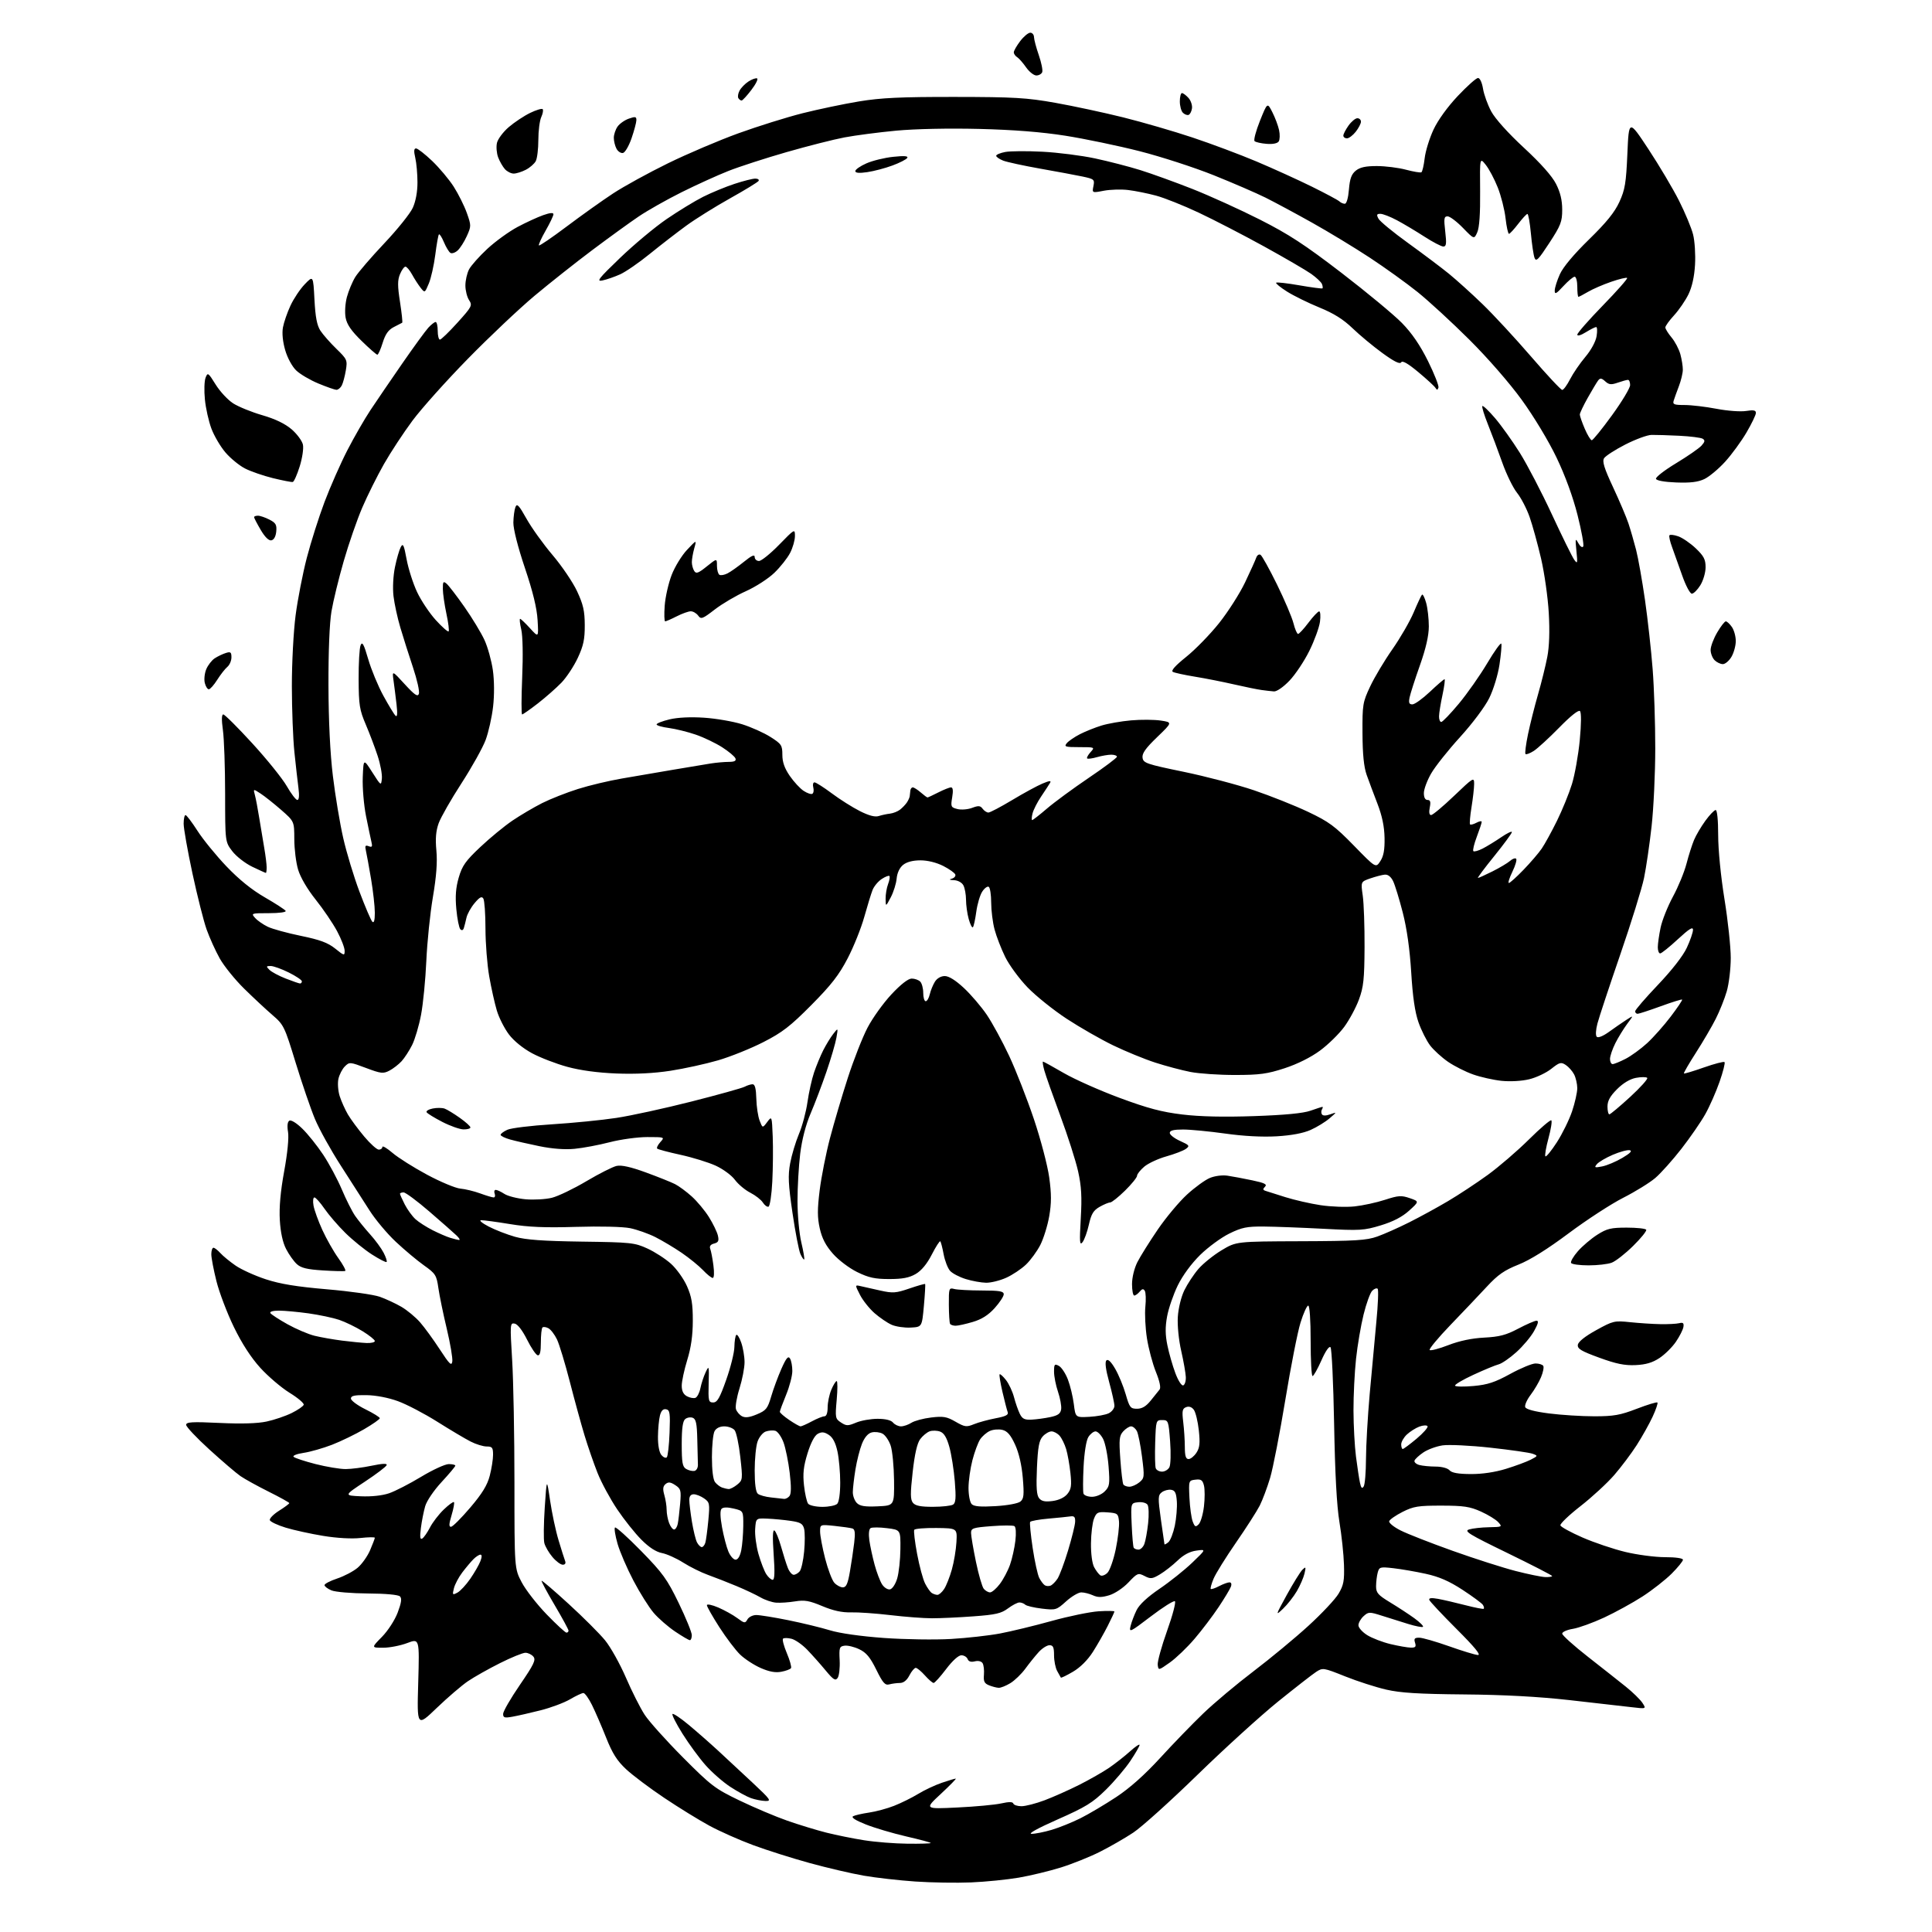 <?xml version="1.0" encoding="UTF-8" standalone="no"?>
<svg 
  version="1.1" 
  xmlns="http://www.w3.org/2000/svg" 
  xmlns:xlink="http://www.w3.org/1999/xlink" 
  xmlns:svg="http://www.w3.org/2000/svg"
  xmlns:rdf="http://www.w3.org/1999/02/22-rdf-syntax-ns#"
  xmlns:cc="http://creativecommons.org/ns#"
  xmlns:dc="http://purl.org/dc/elements/1.1/"
  viewBox="0 0 768 768"
  width="768"
  height="768"
>
<style>svg {background-color: white; }</style>"
<path stroke="none" fill="black" fill-rule="evenodd" d="M386.00,748.29C380.23,748.53 370.24,748.37 363.81,747.93C357.38,747.49 348.15,746.44 343.31,745.60C338.46,744.75 328.81,742.50 321.86,740.59C314.91,738.68 304.78,735.47 299.36,733.46C293.94,731.46 286.12,727.98 282.00,725.75C277.88,723.52 269.78,718.53 264.01,714.66C258.25,710.80 251.43,705.67 248.86,703.27C245.28,699.92 243.42,696.98 240.93,690.70C239.14,686.19 236.61,680.36 235.32,677.75C234.03,675.14 232.49,673.00 231.91,673.00C231.33,673.00 228.94,674.12 226.59,675.50C224.25,676.87 218.99,678.84 214.91,679.87C210.84,680.90 205.81,682.04 203.75,682.41C200.56,682.99 200.00,682.82 200.00,681.30C200.00,680.31 202.99,675.13 206.65,669.79C212.26,661.60 213.10,659.83 212.03,658.54C211.33,657.69 209.90,657.00 208.86,657.00C207.81,657.00 203.25,658.86 198.73,661.13C194.20,663.40 188.47,666.63 186.00,668.31C183.53,669.99 177.95,674.77 173.62,678.93C165.74,686.50 165.74,686.50 166.25,668.89C166.75,651.29 166.75,651.29 161.87,653.14C159.18,654.16 154.86,655.00 152.28,655.00C147.58,655.00 147.58,655.00 151.82,650.69C154.22,648.24 156.93,644.06 158.08,641.04C159.55,637.15 159.80,635.41 159.00,634.60C158.33,633.93 153.29,633.47 146.20,633.43C139.76,633.39 133.26,632.84 131.75,632.20C130.24,631.57 129.00,630.62 129.00,630.11C129.00,629.59 131.26,628.41 134.03,627.49C136.80,626.57 140.45,624.65 142.15,623.22C143.84,621.80 146.08,618.65 147.12,616.23C148.15,613.81 149.00,611.59 149.00,611.29C149.00,610.99 146.41,611.03 143.25,611.38C139.80,611.76 133.91,611.43 128.50,610.54C123.55,609.73 116.83,608.26 113.58,607.27C110.32,606.28 107.48,604.93 107.26,604.29C107.05,603.64 108.70,601.95 110.93,600.54C113.17,599.13 115.00,597.77 115.00,597.51C115.00,597.26 111.33,595.22 106.84,592.98C102.35,590.74 97.29,587.95 95.59,586.77C93.89,585.60 88.34,580.85 83.25,576.22C78.16,571.59 74.00,567.18 74.00,566.41C74.00,565.26 76.28,565.12 87.25,565.64C96.01,566.05 102.36,565.86 106.00,565.08C109.03,564.43 113.50,562.91 115.95,561.70C118.40,560.49 120.55,559.01 120.73,558.41C120.91,557.81 118.38,555.66 115.09,553.64C111.81,551.61 106.58,547.15 103.47,543.73C99.77,539.65 96.14,534.05 92.96,527.50C90.29,522.00 87.18,513.83 86.05,509.33C84.92,504.84 84.00,500.00 84.00,498.58C84.00,497.16 84.38,496.00 84.85,496.00C85.31,496.00 86.55,496.95 87.60,498.12C88.64,499.28 91.37,501.52 93.65,503.09C95.92,504.66 101.32,507.11 105.65,508.53C111.41,510.42 117.90,511.48 130.02,512.52C139.10,513.29 148.54,514.63 150.98,515.49C153.43,516.36 157.30,518.16 159.58,519.49C161.86,520.83 165.19,523.59 166.97,525.62C168.75,527.65 172.29,532.51 174.83,536.41C178.69,542.34 179.51,543.12 179.80,541.20C179.99,539.94 179.00,534.09 177.60,528.20C176.19,522.32 174.69,515.03 174.26,512.01C173.53,506.90 173.13,506.27 168.54,503.01C165.82,501.08 160.78,496.86 157.34,493.63C153.89,490.40 149.18,484.77 146.87,481.13C144.56,477.48 139.43,469.47 135.46,463.33C131.50,457.19 126.87,448.84 125.18,444.78C123.49,440.72 120.05,430.68 117.53,422.45C113.11,408.00 112.80,407.37 108.31,403.50C105.75,401.30 100.68,396.57 97.05,393.00C93.41,389.43 89.05,384.02 87.35,381.00C85.66,377.98 83.32,372.80 82.14,369.50C80.96,366.20 78.43,356.16 76.50,347.19C74.58,338.22 73.00,329.34 73.00,327.44C73.00,325.55 73.34,324.00 73.75,324.01C74.16,324.01 76.30,326.83 78.50,330.26C80.70,333.69 85.87,340.04 89.99,344.36C94.96,349.58 100.08,353.72 105.23,356.69C109.50,359.15 113.24,361.58 113.55,362.08C113.87,362.61 111.02,363.00 106.90,363.00C99.84,363.00 99.73,363.04 101.44,364.93C102.40,365.99 104.68,367.57 106.50,368.43C108.33,369.30 114.24,370.92 119.65,372.03C127.23,373.59 130.34,374.75 133.24,377.07C136.82,379.95 137.00,379.99 137.00,377.94C137.00,376.75 135.65,373.24 133.99,370.14C132.33,367.04 128.51,361.40 125.49,357.62C122.15,353.43 119.41,348.75 118.50,345.68C117.67,342.91 116.99,337.46 116.99,333.57C116.97,326.50 116.97,326.50 111.74,321.92C108.86,319.41 105.18,316.49 103.57,315.44C100.65,313.54 100.65,313.54 101.32,316.02C101.69,317.38 102.46,321.43 103.03,325.00C103.60,328.57 104.51,334.00 105.04,337.06C105.57,340.12 106.00,343.61 106.00,344.81C106.00,346.01 105.86,347.00 105.69,347.00C105.52,347.00 103.08,345.89 100.26,344.54C97.45,343.18 93.88,340.40 92.33,338.36C89.50,334.64 89.50,334.64 89.49,315.57C89.48,305.08 89.09,293.69 88.61,290.25C88.04,286.11 88.09,284.00 88.76,284.00C89.32,284.00 94.52,289.18 100.32,295.52C106.12,301.85 112.28,309.50 114.01,312.52C115.73,315.53 117.62,318.00 118.20,318.00C118.88,318.00 119.04,316.31 118.64,313.25C118.30,310.64 117.57,304.23 117.03,299.00C116.48,293.77 116.03,281.99 116.02,272.80C116.01,263.55 116.67,250.96 117.51,244.58C118.34,238.24 120.34,227.98 121.95,221.78C123.56,215.57 126.74,205.55 129.02,199.50C131.31,193.45 135.38,184.22 138.07,179.00C140.76,173.78 144.91,166.57 147.28,163.00C149.65,159.43 155.33,151.10 159.90,144.50C164.47,137.90 169.14,131.49 170.28,130.25C171.42,129.01 172.72,128.00 173.17,128.00C173.63,128.00 174.00,129.57 174.00,131.50C174.00,133.43 174.40,135.00 174.88,135.00C175.36,135.00 178.50,131.97 181.84,128.27C187.60,121.89 187.85,121.42 186.46,119.30C185.66,118.08 185.00,115.46 185.00,113.49C185.00,111.51 185.65,108.65 186.44,107.11C187.24,105.58 190.52,101.89 193.73,98.91C196.95,95.93 202.34,92.03 205.71,90.23C209.08,88.44 213.68,86.32 215.92,85.53C218.63,84.57 220.00,84.45 220.00,85.17C220.00,85.77 218.60,88.70 216.89,91.69C215.18,94.67 213.99,97.32 214.23,97.56C214.48,97.81 219.47,94.40 225.32,90.00C231.18,85.59 239.46,79.69 243.73,76.89C248.01,74.08 257.80,68.70 265.50,64.93C273.20,61.16 285.80,55.79 293.50,53.00C301.20,50.21 312.68,46.62 319.00,45.02C325.32,43.43 335.45,41.31 341.50,40.31C350.24,38.87 358.04,38.51 379.50,38.53C403.20,38.56 408.09,38.84 419.50,40.87C426.65,42.14 438.80,44.75 446.50,46.66C454.20,48.58 466.57,52.17 474.00,54.65C481.43,57.12 492.90,61.42 499.50,64.20C506.10,66.99 516.00,71.49 521.50,74.20C527.00,76.92 531.93,79.56 532.45,80.07C532.97,80.58 533.93,81.00 534.58,81.00C535.28,81.00 535.94,78.74 536.22,75.33C536.58,71.01 537.23,69.23 538.96,67.83C540.61,66.50 542.88,66.00 547.36,66.01C550.74,66.02 555.94,66.67 558.92,67.47C561.90,68.26 564.65,68.72 565.03,68.48C565.41,68.25 565.99,65.73 566.33,62.89C566.66,60.05 568.25,54.93 569.85,51.51C571.61,47.74 575.41,42.49 579.50,38.15C583.21,34.22 586.82,31.00 587.53,31.00C588.28,31.00 589.12,32.80 589.52,35.25C589.90,37.59 591.37,41.66 592.79,44.30C594.35,47.19 599.48,52.91 605.75,58.71C612.47,64.93 616.99,70.01 618.56,73.13C620.25,76.46 621.00,79.59 621.00,83.34C621.00,88.16 620.44,89.60 615.86,96.61C611.53,103.25 610.61,104.17 610.00,102.49C609.59,101.40 608.94,97.01 608.55,92.75C608.15,88.49 607.53,85.02 607.16,85.05C606.80,85.07 605.15,86.85 603.50,89.00C601.85,91.15 600.21,92.93 599.85,92.95C599.49,92.98 598.87,90.19 598.48,86.75C598.09,83.31 596.69,77.80 595.37,74.50C594.06,71.20 591.92,67.16 590.61,65.53C588.24,62.56 588.24,62.56 588.37,76.03C588.46,84.94 588.07,90.46 587.24,92.33C585.99,95.17 585.99,95.17 581.53,90.58C579.08,88.06 576.34,86.00 575.44,86.00C574.03,86.00 573.90,86.83 574.50,92.00C575.07,96.88 574.93,98.00 573.75,98.00C572.96,98.00 569.55,96.22 566.18,94.04C562.80,91.86 557.90,88.93 555.28,87.54C552.66,86.14 549.71,85.00 548.72,85.00C547.26,85.00 547.12,85.36 547.97,86.94C548.54,88.00 553.84,92.36 559.75,96.62C565.66,100.89 572.98,106.39 576.00,108.85C579.02,111.32 585.03,116.74 589.35,120.92C593.67,125.09 602.34,134.46 608.63,141.75C614.92,149.04 620.49,155.00 621.01,155.00C621.53,155.00 622.93,153.09 624.12,150.76C625.31,148.43 628.04,144.44 630.18,141.90C632.49,139.17 634.32,135.79 634.67,133.64C635.00,131.64 634.92,130.00 634.50,130.00C634.08,130.00 632.22,130.94 630.37,132.08C628.39,133.31 627.00,133.69 627.00,133.02C627.00,132.39 631.57,127.18 637.16,121.43C642.75,115.69 647.10,110.76 646.82,110.49C646.55,110.22 643.70,110.90 640.48,112.01C637.27,113.11 633.12,114.91 631.26,116.01C629.40,117.10 627.69,118.00 627.44,118.00C627.20,118.00 627.00,116.20 627.00,114.00C627.00,111.80 626.53,110.00 625.95,110.00C625.37,110.00 623.35,111.69 621.45,113.75C618.60,116.85 618.01,117.16 618.03,115.50C618.04,114.40 618.96,111.47 620.08,109.00C621.35,106.17 625.65,101.05 631.63,95.21C638.55,88.46 641.85,84.39 643.73,80.27C645.97,75.40 646.40,72.77 646.91,61.06C647.50,47.50 647.50,47.50 655.27,59.28C659.54,65.76 665.02,74.99 667.44,79.78C669.86,84.58 672.38,90.62 673.03,93.22C673.69,95.81 674.03,101.21 673.80,105.22C673.53,109.95 672.61,114.07 671.19,117.00C669.98,119.47 667.42,123.21 665.50,125.31C663.57,127.40 662.00,129.58 662.00,130.16C662.00,130.74 663.11,132.53 664.46,134.14C665.82,135.75 667.39,138.74 667.96,140.78C668.52,142.83 668.97,145.62 668.95,147.00C668.93,148.38 668.23,151.30 667.39,153.50C666.55,155.70 665.62,158.29 665.32,159.25C664.84,160.75 665.46,161.00 669.63,161.00C672.31,161.00 678.02,161.67 682.33,162.50C686.66,163.33 691.92,163.72 694.08,163.37C697.07,162.89 698.00,163.08 698.00,164.14C698.00,164.92 696.31,168.42 694.25,171.94C692.19,175.45 688.37,180.68 685.76,183.55C683.15,186.42 679.44,189.51 677.52,190.43C674.98,191.63 671.91,192.00 666.34,191.79C661.67,191.61 658.51,191.05 658.28,190.35C658.07,189.71 661.65,186.93 666.24,184.16C670.83,181.38 675.38,178.24 676.36,177.16C677.74,175.63 677.85,175.03 676.85,174.41C676.14,173.97 671.95,173.44 667.53,173.22C663.12,173.00 658.15,172.85 656.50,172.88C654.85,172.90 650.16,174.63 646.08,176.71C642.00,178.80 638.21,181.25 637.64,182.16C636.86,183.44 637.69,186.13 641.21,193.66C643.74,199.07 646.49,205.55 647.33,208.06C648.16,210.56 649.53,215.29 650.37,218.56C651.21,221.83 652.80,230.80 653.91,238.50C655.01,246.20 656.38,258.55 656.95,265.95C657.53,273.35 658.00,287.52 657.99,297.45C657.99,307.38 657.33,321.35 656.53,328.51C655.73,335.67 654.38,344.89 653.53,349.01C652.68,353.13 648.42,366.85 644.06,379.50C639.71,392.15 635.63,404.47 635.00,406.88C634.33,409.45 634.22,411.62 634.75,412.15C635.27,412.67 637.26,411.87 639.57,410.20C641.73,408.64 644.84,406.49 646.48,405.43C649.46,403.50 649.46,403.50 646.84,407.00C645.41,408.93 643.28,412.39 642.11,414.71C640.95,417.03 640.00,419.84 640.00,420.96C640.00,422.08 640.47,423.00 641.04,423.00C641.61,423.00 643.91,422.07 646.14,420.93C648.37,419.79 652.24,416.98 654.75,414.68C657.25,412.38 661.48,407.62 664.15,404.09C666.83,400.57 668.86,397.53 668.68,397.35C668.50,397.16 664.66,398.36 660.14,400.01C655.63,401.65 651.51,403.00 650.97,403.00C650.44,403.00 650.00,402.55 650.00,402.00C650.00,401.45 654.07,396.73 659.04,391.51C664.59,385.68 669.03,379.99 670.53,376.76C671.88,373.87 672.98,370.66 672.99,369.64C673.00,368.25 671.49,369.19 666.94,373.39C663.61,376.48 660.46,379.00 659.94,379.00C659.42,379.00 659.00,377.90 659.00,376.55C659.00,375.20 659.49,371.71 660.10,368.80C660.70,365.88 662.92,360.32 665.02,356.43C667.13,352.55 669.55,346.65 670.41,343.33C671.27,340.01 672.62,335.77 673.41,333.90C674.19,332.03 676.22,328.59 677.92,326.25C679.62,323.91 681.46,322.00 682.01,322.00C682.60,322.00 683.00,326.03 683.00,331.96C683.00,337.78 684.04,348.34 685.50,357.40C686.88,365.92 688.00,376.44 688.00,380.76C688.00,385.09 687.28,391.08 686.41,394.07C685.54,397.06 683.57,401.98 682.04,405.00C680.52,408.02 676.97,414.08 674.17,418.45C671.36,422.82 669.21,426.54 669.38,426.71C669.55,426.89 673.13,425.81 677.33,424.33C681.54,422.85 685.23,421.89 685.53,422.20C685.84,422.51 684.95,426.04 683.55,430.04C682.15,434.05 679.60,439.84 677.87,442.91C676.15,445.98 671.88,452.17 668.39,456.66C664.90,461.14 660.22,466.37 658.00,468.27C655.77,470.17 650.05,473.70 645.29,476.12C640.52,478.53 630.78,484.87 623.64,490.20C615.14,496.55 608.23,500.87 603.62,502.70C598.01,504.93 595.45,506.71 591.04,511.47C587.99,514.76 581.48,521.62 576.57,526.71C571.67,531.81 567.95,536.28 568.32,536.65C568.69,537.02 572.03,536.15 575.74,534.71C580.17,533.00 585.09,531.97 590.00,531.72C596.02,531.41 598.69,530.71 603.50,528.17C606.80,526.43 610.09,525.00 610.81,525.00C611.74,525.00 611.44,526.23 609.81,529.13C608.54,531.40 605.37,535.17 602.77,537.51C600.16,539.86 597.00,542.03 595.74,542.35C594.47,542.67 589.95,544.54 585.69,546.51C581.42,548.48 578.15,550.43 578.40,550.84C578.66,551.25 581.99,551.30 585.81,550.95C591.35,550.45 594.28,549.48 600.33,546.16C604.50,543.87 609.03,542.00 610.39,542.00C611.76,542.00 613.15,542.43 613.47,542.96C613.80,543.48 613.40,545.51 612.58,547.46C611.77,549.40 609.90,552.57 608.44,554.49C606.98,556.41 606.01,558.60 606.30,559.35C606.64,560.23 609.98,561.12 615.73,561.86C620.63,562.49 628.74,563.00 633.75,563.00C641.48,563.00 644.06,562.54 650.62,560.02C654.88,558.38 658.59,557.25 658.85,557.52C659.12,557.79 658.25,560.35 656.92,563.21C655.59,566.07 652.75,571.13 650.62,574.46C648.49,577.78 644.48,583.12 641.71,586.32C638.94,589.52 632.91,595.09 628.30,598.69C623.68,602.29 620.08,605.74 620.28,606.37C620.48,606.99 624.44,609.16 629.07,611.18C633.71,613.20 641.38,615.79 646.12,616.93C650.87,618.07 657.95,619.00 661.87,619.00C666.08,619.00 669.00,619.42 669.00,620.03C669.00,620.59 666.98,623.07 664.52,625.54C662.05,628.00 656.84,632.09 652.93,634.62C649.02,637.15 642.14,640.92 637.66,643.01C633.17,645.09 627.59,647.11 625.25,647.49C622.91,647.87 621.00,648.72 621.00,649.39C621.00,650.05 625.57,654.17 631.17,658.55C636.76,662.92 643.57,668.30 646.31,670.50C649.05,672.70 652.00,675.59 652.88,676.91C654.46,679.33 654.46,679.33 648.48,678.62C645.19,678.22 634.17,676.97 624.00,675.83C611.49,674.43 597.89,673.70 582.00,673.56C564.01,673.40 556.75,672.96 551.06,671.65C546.96,670.71 539.62,668.35 534.75,666.40C526.07,662.93 525.82,662.89 523.19,664.60C521.71,665.56 514.89,670.88 508.02,676.42C501.16,681.97 486.76,695.05 476.02,705.51C465.29,715.96 453.80,726.31 450.50,728.49C447.20,730.68 441.24,734.10 437.26,736.11C433.28,738.12 426.30,740.92 421.76,742.34C417.22,743.76 409.68,745.58 405.00,746.39C400.32,747.19 391.77,748.05 386.00,748.29zM360.75,732.90C365.84,732.96 370.00,732.83 370.00,732.62C370.00,732.42 365.61,731.24 360.25,730.01C354.89,728.77 347.64,726.63 344.14,725.23C340.01,723.59 338.26,722.45 339.14,721.97C339.89,721.58 342.72,720.93 345.44,720.53C348.16,720.14 352.66,718.93 355.44,717.83C358.22,716.74 362.52,714.61 365.00,713.10C367.48,711.58 371.72,709.59 374.43,708.67C377.14,707.75 379.61,707.01 379.93,707.03C380.24,707.05 377.57,709.78 374.00,713.10C367.50,719.14 367.50,719.14 380.50,718.51C387.65,718.17 395.52,717.44 397.98,716.89C401.08,716.20 402.57,716.21 402.81,716.94C403.01,717.52 404.47,718.00 406.06,718.00C407.65,718.00 411.78,716.94 415.23,715.64C418.68,714.34 424.88,711.58 429.00,709.51C433.12,707.43 438.51,704.36 440.96,702.68C443.41,700.99 447.13,698.07 449.21,696.19C451.29,694.31 453.00,693.16 453.00,693.65C453.00,694.13 451.35,697.00 449.33,700.01C447.31,703.03 442.91,708.20 439.55,711.50C434.34,716.62 431.55,718.34 420.47,723.23C412.52,726.75 408.49,728.97 410.07,728.98C411.48,728.99 415.08,728.27 418.07,727.39C421.06,726.50 426.20,724.43 429.50,722.78C432.80,721.13 439.19,717.34 443.71,714.36C449.15,710.76 455.04,705.51 461.21,698.78C466.32,693.19 474.03,685.23 478.35,681.08C482.66,676.94 491.66,669.39 498.35,664.31C505.03,659.23 514.83,651.12 520.12,646.28C525.41,641.45 530.81,635.70 532.11,633.50C534.12,630.11 534.45,628.36 534.25,622.00C534.13,617.88 533.31,610.23 532.44,605.00C531.38,598.60 530.69,585.87 530.33,566.00C530.03,549.77 529.39,536.07 528.90,535.55C528.36,534.98 526.92,537.05 525.27,540.80C523.76,544.21 522.18,547.00 521.76,547.00C521.34,547.00 521.00,540.70 521.00,533.00C521.00,524.72 520.61,519.00 520.04,519.00C519.51,519.00 518.13,522.04 516.98,525.75C515.82,529.46 513.10,543.30 510.93,556.50C508.75,569.70 506.04,583.64 504.89,587.49C503.74,591.33 501.88,596.28 500.77,598.49C499.65,600.69 495.41,607.32 491.33,613.21C487.26,619.10 483.24,625.56 482.41,627.57C481.57,629.58 481.07,631.40 481.29,631.63C481.52,631.85 483.01,631.36 484.60,630.52C486.20,629.69 488.05,629.01 488.72,629.01C489.46,629.00 489.68,629.69 489.29,630.75C488.93,631.71 486.74,635.37 484.40,638.87C482.07,642.37 477.76,648.05 474.83,651.48C471.90,654.91 467.48,659.15 465.00,660.90C460.52,664.06 460.50,664.07 460.21,661.79C460.06,660.53 461.73,654.46 463.93,648.29C466.14,642.12 467.53,636.83 467.03,636.52C466.53,636.21 462.20,638.94 457.42,642.59C449.20,648.86 448.77,649.07 449.42,646.36C449.81,644.79 450.88,641.95 451.81,640.06C452.90,637.84 456.14,634.82 460.94,631.56C465.04,628.78 470.89,624.10 473.94,621.18C479.50,615.85 479.50,615.85 475.58,616.39C472.95,616.75 470.48,618.06 468.08,620.37C466.11,622.26 462.96,624.72 461.08,625.84C458.04,627.66 457.38,627.73 454.99,626.49C452.43,625.17 452.13,625.29 448.59,629.03C446.49,631.25 443.16,633.47 440.93,634.14C437.94,635.04 436.38,635.04 434.45,634.16C433.05,633.52 430.97,633.00 429.82,633.00C428.68,633.00 425.97,634.60 423.80,636.56C419.98,640.02 419.68,640.10 414.18,639.45C411.05,639.08 408.07,638.37 407.55,637.89C407.03,637.40 405.98,637.00 405.23,637.00C404.48,637.00 402.43,638.07 400.68,639.37C398.03,641.36 395.76,641.88 387.00,642.52C381.23,642.95 373.80,643.29 370.50,643.29C367.20,643.29 359.77,642.73 354.00,642.04C348.23,641.36 341.17,640.86 338.32,640.94C334.72,641.04 331.23,640.28 326.89,638.46C321.74,636.29 319.85,635.96 316.07,636.57C313.56,636.98 310.15,637.21 308.50,637.08C306.85,636.95 304.05,636.00 302.28,634.97C300.51,633.95 296.24,631.93 292.78,630.49C289.33,629.05 284.25,627.06 281.50,626.07C278.75,625.09 274.28,622.87 271.57,621.15C268.86,619.43 265.06,617.73 263.13,617.36C260.82,616.93 258.02,615.12 255.00,612.09C252.46,609.56 248.12,604.11 245.35,599.99C242.58,595.87 239.06,589.37 237.54,585.54C236.02,581.71 233.68,574.96 232.35,570.54C231.01,566.12 228.38,556.54 226.51,549.25C224.63,541.96 222.34,534.41 221.42,532.46C220.49,530.52 218.96,528.51 218.00,528.00C217.05,527.49 215.98,527.35 215.63,527.70C215.28,528.05 215.00,530.73 215.00,533.67C215.00,537.40 214.63,538.93 213.75,538.75C213.06,538.61 211.15,535.80 209.50,532.50C207.67,528.84 205.76,526.36 204.59,526.15C202.75,525.81 202.72,526.32 203.59,540.65C204.09,548.82 204.50,570.80 204.50,589.50C204.50,623.50 204.50,623.50 207.39,629.00C208.98,632.02 213.45,637.76 217.31,641.75C221.18,645.74 224.71,649.00 225.17,649.00C225.63,649.00 226.00,648.64 226.00,648.20C226.00,647.76 223.52,643.19 220.48,638.05C217.44,632.91 215.11,628.56 215.29,628.38C215.47,628.19 220.32,632.34 226.06,637.60C231.80,642.85 238.30,649.34 240.50,652.02C242.70,654.70 246.43,661.38 248.80,666.85C251.16,672.32 254.52,678.98 256.27,681.65C258.01,684.32 264.85,691.94 271.47,698.59C282.70,709.87 284.21,711.03 294.00,715.74C299.78,718.52 308.32,722.14 313.00,723.77C317.68,725.40 324.65,727.53 328.50,728.50C332.35,729.47 339.10,730.84 343.50,731.53C347.90,732.23 355.66,732.85 360.75,732.90zM304.25,715.92C302.74,715.88 300.15,715.36 298.50,714.78C296.85,714.19 293.13,712.15 290.23,710.25C287.33,708.34 282.92,704.47 280.43,701.64C277.93,698.81 273.83,693.22 271.32,689.21C268.80,685.20 267.01,681.66 267.32,681.34C267.64,681.02 270.51,682.94 273.70,685.60C276.89,688.25 282.21,692.92 285.51,695.96C288.82,699.01 295.01,704.76 299.26,708.75C306.34,715.38 306.77,715.99 304.25,715.92zM397.00,670.93C396.18,670.90 394.45,670.45 393.17,669.94C391.30,669.19 390.90,668.37 391.13,665.74C391.28,663.94 391.04,661.88 390.60,661.15C390.11,660.37 388.86,660.07 387.50,660.41C385.99,660.79 385.01,660.48 384.64,659.49C384.32,658.67 383.20,658.00 382.15,658.00C381.00,658.00 378.58,660.20 376.09,663.50C373.80,666.52 371.57,669.00 371.13,669.00C370.69,669.00 369.13,667.65 367.66,666.00C366.19,664.35 364.55,663.00 364.02,663.00C363.49,663.00 362.35,664.35 361.50,666.00C360.49,667.96 359.18,669.00 357.72,669.01C356.50,669.02 354.60,669.27 353.49,669.57C351.83,670.01 350.94,669.01 348.33,663.71C345.88,658.75 344.35,656.92 341.55,655.59C339.56,654.64 336.93,654.01 335.71,654.19C333.69,654.47 333.52,654.98 333.78,660.00C333.93,663.02 333.57,666.17 332.98,667.00C332.09,668.25 331.30,667.76 328.20,664.03C326.17,661.57 322.89,657.89 320.93,655.85C318.97,653.80 316.14,651.82 314.64,651.44C313.13,651.07 311.62,651.05 311.26,651.40C310.91,651.76 311.59,654.35 312.78,657.16C313.97,659.98 314.72,662.65 314.44,663.10C314.16,663.55 312.42,664.21 310.57,664.55C308.21,665.00 305.76,664.54 302.35,663.04C299.68,661.86 296.01,659.46 294.19,657.70C292.37,655.94 288.66,651.04 285.94,646.81C283.22,642.57 281.00,638.65 281.00,638.09C281.00,637.53 283.02,637.94 285.48,638.99C287.95,640.05 291.36,641.94 293.06,643.20C295.93,645.33 296.22,645.36 297.12,643.74C297.66,642.78 299.24,642.00 300.64,642.00C302.04,642.00 307.76,642.92 313.34,644.05C318.93,645.18 326.38,646.99 329.91,648.07C333.83,649.27 342.17,650.45 351.41,651.12C359.71,651.71 371.68,651.89 378.00,651.52C384.32,651.15 393.10,650.17 397.50,649.34C401.90,648.51 411.12,646.28 418.00,644.37C424.88,642.46 433.31,640.73 436.75,640.51C440.19,640.30 443.00,640.34 443.00,640.60C443.00,640.85 441.81,643.41 440.36,646.28C438.91,649.15 436.24,653.83 434.43,656.67C432.35,659.92 429.41,662.85 426.52,664.54C423.98,666.03 421.82,667.08 421.70,666.87C421.59,666.67 420.94,665.49 420.25,664.26C419.56,663.03 419.00,660.22 419.00,658.01C419.00,654.80 418.64,654.00 417.19,654.00C416.19,654.00 414.25,655.24 412.88,656.75C411.51,658.26 409.12,661.23 407.58,663.34C406.03,665.44 403.36,668.03 401.63,669.08C399.91,670.13 397.82,670.97 397.00,670.93zM587.48,657.89C588.85,657.97 586.23,654.77 578.99,647.54C573.24,641.79 568.36,636.59 568.16,635.98C567.91,635.22 569.00,635.09 571.64,635.57C573.77,635.96 578.64,637.09 582.47,638.08C586.31,639.07 589.62,639.72 589.82,639.51C590.03,639.30 589.88,638.61 589.48,637.97C589.08,637.33 585.46,634.65 581.42,632.01C576.06,628.51 572.11,626.79 566.79,625.62C562.78,624.74 556.98,623.74 553.90,623.39C548.61,622.79 548.26,622.89 547.66,625.13C547.31,626.43 547.02,628.87 547.01,630.54C547.00,633.16 547.76,634.04 552.61,636.98C555.70,638.85 560.02,641.68 562.21,643.26C564.40,644.85 565.95,646.39 565.66,646.68C565.37,646.97 562.74,646.46 559.81,645.56C556.89,644.65 552.16,643.17 549.29,642.26C544.34,640.69 543.98,640.70 542.04,642.46C540.92,643.48 540.00,645.10 540.00,646.07C540.00,647.04 541.59,648.82 543.52,650.01C545.46,651.21 549.62,652.81 552.77,653.56C555.92,654.31 559.54,654.94 560.82,654.96C562.69,654.99 563.01,654.61 562.50,653.00C561.99,651.39 562.32,651.00 564.18,651.01C565.46,651.02 570.77,652.55 576.00,654.40C581.23,656.26 586.39,657.83 587.48,657.89zM274.24,652.00C273.82,652.00 271.18,650.45 268.37,648.56C265.56,646.67 261.72,643.33 259.84,641.13C257.97,638.94 254.34,633.17 251.80,628.32C249.25,623.47 246.41,616.88 245.49,613.68C244.57,610.47 244.10,607.56 244.46,607.21C244.81,606.86 249.49,611.05 254.85,616.53C263.47,625.34 265.20,627.75 269.80,637.24C272.66,643.15 275.00,648.88 275.00,649.99C275.00,651.10 274.66,652.00 274.24,652.00zM510.02,639.50C506.96,642.41 507.00,642.25 511.52,634.00C514.09,629.33 516.88,624.83 517.72,624.00C519.09,622.66 519.18,622.82 518.56,625.50C518.17,627.15 516.81,630.30 515.52,632.50C514.23,634.70 511.76,637.85 510.02,639.50zM181.83,633.09C182.98,632.48 185.29,629.99 186.96,627.56C188.63,625.14 190.43,621.99 190.97,620.58C191.61,618.90 191.61,618.00 190.98,618.00C190.44,618.00 189.20,618.80 188.21,619.79C187.23,620.77 185.24,623.13 183.79,625.04C182.34,626.94 180.83,629.79 180.44,631.36C179.78,634.02 179.87,634.14 181.83,633.09zM372.63,633.98C373.26,633.99 374.47,632.94 375.32,631.64C376.17,630.34 377.55,626.85 378.38,623.89C379.22,620.93 380.03,616.02 380.20,613.00C380.50,607.50 380.50,607.50 372.21,607.40C367.66,607.35 363.70,607.67 363.43,608.12C363.15,608.57 363.66,612.89 364.57,617.72C365.47,622.55 366.90,627.85 367.75,629.50C368.59,631.15 369.78,632.83 370.39,633.23C371.00,633.64 372.01,633.98 372.63,633.98zM393.57,633.00C394.30,633.00 396.04,631.51 397.43,629.68C398.82,627.86 400.65,624.41 401.49,622.03C402.33,619.65 403.29,615.35 403.63,612.48C403.99,609.42 403.83,607.02 403.25,606.66C402.71,606.32 398.60,606.32 394.13,606.67C386.73,607.24 386.00,607.48 386.01,609.40C386.02,610.55 386.89,615.69 387.95,620.82C389.01,625.95 390.41,630.79 391.06,631.57C391.71,632.36 392.84,633.00 393.57,633.00zM353.78,631.80C354.72,631.62 355.96,629.75 356.64,627.49C357.30,625.30 357.88,620.04 357.92,615.82C358.00,608.14 358.00,608.14 352.58,607.47C349.59,607.09 346.67,607.09 346.07,607.45C345.42,607.86 345.23,609.77 345.58,612.31C345.91,614.61 346.85,618.98 347.67,622.00C348.49,625.02 349.82,628.54 350.64,629.81C351.46,631.08 352.87,631.98 353.78,631.80zM335.04,631.00C336.38,631.00 337.02,629.59 337.85,624.75C338.45,621.31 339.22,616.14 339.56,613.25C340.03,609.31 339.85,607.90 338.84,607.59C338.10,607.36 334.91,606.90 331.75,606.57C326.00,605.98 326.00,605.98 326.00,608.83C326.00,610.40 326.90,615.21 328.00,619.52C329.11,623.83 330.75,628.17 331.66,629.18C332.57,630.18 334.09,631.00 335.04,631.00zM417.60,630.32C418.30,630.05 419.55,628.80 420.38,627.55C421.20,626.29 423.09,621.26 424.56,616.38C426.04,611.50 427.31,606.38 427.38,605.00C427.47,603.04 427.07,602.56 425.50,602.79C424.40,602.95 420.45,603.35 416.72,603.68C413.00,604.01 409.75,604.60 409.50,604.99C409.26,605.39 409.71,610.07 410.51,615.39C411.31,620.70 412.49,626.06 413.13,627.28C413.77,628.50 414.75,629.80 415.31,630.16C415.86,630.52 416.89,630.59 417.60,630.32zM307.15,628.00C307.93,628.00 308.05,625.04 307.54,617.89C307.06,611.07 307.16,607.98 307.85,608.40C308.41,608.75 309.59,611.62 310.48,614.77C311.36,617.92 312.57,621.74 313.17,623.25C313.76,624.76 314.81,626.00 315.50,626.00C316.19,626.00 317.27,625.38 317.90,624.62C318.54,623.85 319.33,620.30 319.66,616.72C320.00,613.14 319.99,609.10 319.65,607.74C319.13,605.68 318.22,605.14 314.26,604.56C311.64,604.18 307.48,603.78 305.00,603.68C300.50,603.50 300.50,603.50 300.19,607.79C300.02,610.15 300.62,614.65 301.52,617.79C302.42,620.93 303.81,624.51 304.60,625.75C305.40,626.99 306.54,628.00 307.15,628.00zM440.22,625.22C441.17,624.27 442.66,620.03 443.54,615.78C444.41,611.54 444.99,606.59 444.82,604.78C444.52,601.69 444.25,601.48 440.25,601.19C436.39,600.91 435.89,601.15 434.88,603.69C434.26,605.24 433.72,609.65 433.68,613.50C433.63,617.63 434.15,621.53 434.95,623.00C435.69,624.38 436.79,625.82 437.40,626.22C438.00,626.61 439.27,626.16 440.22,625.22zM614.25,626.91C615.76,626.96 617.00,626.77 617.00,626.50C617.00,626.22 609.01,622.11 599.25,617.36C583.87,609.89 581.83,608.63 584.00,607.97C585.38,607.55 588.93,607.15 591.90,607.10C597.16,607.00 597.26,606.95 595.58,605.09C594.63,604.04 591.53,602.14 588.68,600.86C584.33,598.90 581.83,598.52 573.00,598.51C563.77,598.50 561.90,598.80 557.54,601.00C554.82,602.38 552.43,604.04 552.23,604.70C552.03,605.36 554.05,607.01 556.73,608.36C559.40,609.72 568.77,613.38 577.54,616.51C586.32,619.64 597.55,623.23 602.50,624.50C607.45,625.77 612.74,626.86 614.25,626.91zM223.70,622.00C222.86,622.00 221.01,620.62 219.59,618.92C218.16,617.23 216.72,614.74 216.38,613.39C216.04,612.03 216.12,605.66 216.55,599.21C217.34,587.50 217.34,587.50 218.67,596.50C219.40,601.45 220.90,608.52 222.02,612.22C223.13,615.91 224.30,619.62 224.63,620.47C225.00,621.43 224.65,622.00 223.70,622.00zM292.40,620.00C293.34,620.00 294.19,618.59 294.66,616.25C295.07,614.19 295.43,609.82 295.46,606.55C295.50,600.60 295.50,600.60 291.67,599.68C289.23,599.09 287.48,599.12 286.85,599.75C286.20,600.40 286.26,602.92 287.02,607.11C287.66,610.62 288.79,614.95 289.54,616.74C290.29,618.53 291.58,620.00 292.40,620.00zM452.58,616.00C453.39,616.00 454.43,614.99 454.90,613.75C455.37,612.51 456.04,608.80 456.40,605.50C456.76,602.20 456.65,598.90 456.17,598.17C455.67,597.42 454.02,596.98 452.39,597.17C449.50,597.50 449.50,597.50 449.86,606.00C450.06,610.67 450.42,614.84 450.67,615.25C450.92,615.66 451.78,616.00 452.58,616.00zM278.97,615.00C279.46,615.00 280.10,614.21 280.38,613.25C280.67,612.29 281.20,608.30 281.57,604.39C282.19,597.69 282.09,597.18 279.89,595.64C278.61,594.74 276.76,594.00 275.78,594.00C274.60,594.00 274.00,594.76 274.01,596.25C274.01,597.49 274.48,601.38 275.05,604.90C275.63,608.42 276.54,612.14 277.08,613.15C277.63,614.17 278.47,615.00 278.97,615.00zM464.45,613.05C465.24,612.39 466.39,609.43 467.01,606.48C467.62,603.52 467.98,599.17 467.81,596.80C467.56,593.38 467.09,592.44 465.49,592.21C464.39,592.05 462.74,592.50 461.82,593.21C460.31,594.38 460.27,595.36 461.47,604.00C462.20,609.23 462.84,613.67 462.89,613.87C462.95,614.08 463.65,613.71 464.45,613.05zM167.86,611.59C168.50,611.19 169.88,609.21 170.93,607.18C171.97,605.16 174.43,601.96 176.40,600.07C178.36,598.18 180.19,596.85 180.45,597.12C180.71,597.38 180.29,599.71 179.51,602.30C178.45,605.83 178.39,606.98 179.30,606.92C179.96,606.88 183.39,603.45 186.93,599.29C191.66,593.74 193.71,590.39 194.68,586.65C195.41,583.85 196.00,580.09 196.00,578.28C196.00,575.43 195.66,575.00 193.46,575.00C192.06,575.00 189.19,574.12 187.07,573.03C184.95,571.95 179.00,568.42 173.86,565.18C168.71,561.94 161.66,558.25 158.19,556.99C154.37,555.59 149.43,554.65 145.69,554.59C140.93,554.52 139.50,554.83 139.50,555.94C139.50,556.73 142.09,558.65 145.25,560.21C148.41,561.77 150.99,563.37 150.98,563.77C150.97,564.17 148.16,566.14 144.73,568.14C141.30,570.14 135.57,572.92 132.00,574.31C128.43,575.69 123.33,577.15 120.67,577.54C117.98,577.94 116.23,578.63 116.71,579.11C117.18,579.58 121.12,580.88 125.45,581.99C129.78,583.09 135.16,583.99 137.41,583.98C139.66,583.97 144.33,583.37 147.78,582.64C152.10,581.74 153.95,581.67 153.70,582.41C153.51,583.01 149.60,585.98 145.02,589.00C136.70,594.50 136.70,594.50 143.48,594.80C147.65,594.98 151.96,594.52 154.66,593.60C157.07,592.78 162.81,589.83 167.41,587.05C172.01,584.27 176.95,582.00 178.39,582.00C179.82,582.00 181.00,582.28 181.00,582.62C181.00,582.96 178.55,585.88 175.54,589.13C172.45,592.46 169.62,596.64 169.01,598.76C168.42,600.82 167.65,604.71 167.31,607.41C166.85,611.03 166.99,612.12 167.86,611.59zM267.96,608.00C268.51,608.00 269.17,606.99 269.42,605.75C269.67,604.51 270.10,600.90 270.37,597.73C270.82,592.44 270.65,591.82 268.43,590.36C266.54,589.12 265.67,589.03 264.58,589.93C263.52,590.81 263.40,591.89 264.08,594.30C264.59,596.05 265.00,598.70 265.00,600.18C265.00,601.66 265.44,604.02 265.98,605.43C266.51,606.85 267.40,608.00 267.96,608.00zM476.50,605.92C477.29,605.14 478.22,601.95 478.59,598.83C478.96,595.71 478.96,591.97 478.59,590.52C478.05,588.36 477.44,587.93 475.22,588.19C472.52,588.50 472.50,588.55 472.82,595.37C473.00,599.16 473.58,603.40 474.11,604.80C474.95,607.00 475.27,607.15 476.50,605.92zM326.92,599.00C329.50,599.00 332.14,598.46 332.80,597.80C333.51,597.09 334.00,593.66 334.00,589.35C334.00,585.36 333.51,579.81 332.91,577.01C332.17,573.56 331.07,571.43 329.48,570.39C327.68,569.22 326.66,569.11 325.10,569.95C323.81,570.64 322.32,573.47 321.01,577.71C319.41,582.89 319.09,585.75 319.60,590.44C319.96,593.78 320.71,597.06 321.25,597.75C321.80,598.44 324.35,599.00 326.92,599.00zM348.86,598.79C355.50,598.50 355.50,598.50 355.40,588.46C355.34,582.94 354.74,576.75 354.07,574.70C353.39,572.66 351.93,570.50 350.83,569.91C349.72,569.31 347.78,569.09 346.52,569.41C345.04,569.78 343.67,571.38 342.64,573.93C341.77,576.11 340.60,580.72 340.04,584.19C339.48,587.66 339.01,591.71 339.01,593.18C339.00,594.65 339.73,596.58 340.61,597.47C341.85,598.70 343.80,599.02 348.86,598.79zM370.87,598.98C374.52,598.98 378.11,598.58 378.86,598.10C379.93,597.43 380.08,595.42 379.55,588.87C379.17,584.27 378.20,578.12 377.39,575.20C376.34,571.44 375.28,569.67 373.71,569.08C372.49,568.63 370.61,568.59 369.53,568.98C368.45,569.38 366.76,570.78 365.78,572.10C364.58,573.72 363.60,577.99 362.80,585.17C361.83,593.86 361.86,596.12 362.93,597.42C363.89,598.57 366.03,599.00 370.87,598.98zM395.77,598.71C400.50,598.43 404.72,597.65 405.64,596.88C406.99,595.77 407.14,594.23 406.58,587.52C406.15,582.39 405.05,577.62 403.53,574.29C401.77,570.44 400.45,568.90 398.50,568.41C397.04,568.05 394.78,568.23 393.48,568.83C392.17,569.42 390.43,570.94 389.60,572.20C388.78,573.47 387.40,577.18 386.55,580.46C385.70,583.74 385.00,588.71 385.00,591.51C385.00,594.31 385.56,597.19 386.25,597.90C387.16,598.85 389.75,599.07 395.77,598.71zM418.45,596.67C420.96,596.33 423.17,595.27 424.31,593.86C425.83,591.98 426.04,590.56 425.51,585.55C425.15,582.22 424.39,577.92 423.80,576.00C423.22,574.08 422.06,571.71 421.22,570.75C420.38,569.79 418.93,569.00 418.00,569.00C417.07,569.00 415.49,569.90 414.49,571.01C413.05,572.60 412.57,575.22 412.20,583.50C411.86,591.35 412.08,594.39 413.08,595.59C414.07,596.79 415.47,597.07 418.45,596.67zM311.63,595.83C312.25,595.92 313.23,595.43 313.81,594.73C314.53,593.86 314.57,590.94 313.92,585.48C313.40,581.09 312.29,575.63 311.45,573.36C310.60,571.08 309.13,569.01 308.17,568.75C307.21,568.50 305.49,568.65 304.34,569.07C303.19,569.50 301.74,571.30 301.13,573.07C300.51,574.85 300.00,580.00 300.00,584.53C300.00,589.93 300.43,593.11 301.26,593.80C301.96,594.38 304.32,595.03 306.51,595.26C308.71,595.48 311.01,595.74 311.63,595.83zM434.08,595.00C435.73,595.00 437.93,594.07 439.14,592.86C441.08,590.92 441.22,590.01 440.67,582.88C440.34,578.56 439.36,573.67 438.51,572.01C437.65,570.36 436.30,569.00 435.50,569.00C434.70,569.00 433.41,570.01 432.64,571.25C431.80,572.58 431.03,577.37 430.74,583.00C430.48,588.23 430.46,593.06 430.71,593.75C430.96,594.44 432.48,595.00 434.08,595.00zM289.64,591.92C290.27,591.96 291.80,591.17 293.04,590.17C295.24,588.38 295.28,588.08 294.28,579.18C293.72,574.14 292.70,569.34 292.01,568.51C291.32,567.68 289.48,567.00 287.91,567.00C286.13,567.00 284.69,567.72 284.04,568.93C283.47,570.00 283.00,574.64 283.00,579.24C283.00,584.44 283.47,588.22 284.25,589.19C284.94,590.06 286.18,591.01 287.00,591.31C287.82,591.60 289.01,591.88 289.64,591.92zM542.09,590.88C542.58,590.12 542.98,585.23 543.00,580.00C543.01,574.77 543.68,563.16 544.47,554.20C545.27,545.23 546.46,532.29 547.12,525.45C547.79,518.60 548.02,512.69 547.64,512.31C547.26,511.93 546.29,512.28 545.48,513.09C544.68,513.89 543.13,518.14 542.05,522.53C540.96,526.91 539.61,534.87 539.04,540.21C538.47,545.55 538.01,554.78 538.03,560.71C538.05,566.64 538.49,574.88 539.02,579.00C539.55,583.12 540.26,587.80 540.60,589.38C541.06,591.53 541.44,591.91 542.09,590.88zM448.95,591.00C449.95,591.00 451.74,590.21 452.91,589.25C454.94,587.58 454.99,587.12 453.97,579.09C453.38,574.46 452.45,569.85 451.91,568.84C451.37,567.83 450.34,567.00 449.62,567.00C448.90,567.00 447.50,567.90 446.50,568.99C444.93,570.73 444.78,572.15 445.35,580.08C445.70,585.08 446.24,589.59 446.55,590.09C446.86,590.59 447.94,591.00 448.95,591.00zM584.64,585.96C589.18,585.99 594.29,585.23 598.64,583.89C602.42,582.73 606.84,581.09 608.48,580.25C611.39,578.75 611.41,578.69 609.24,577.89C608.03,577.44 600.48,576.36 592.48,575.48C584.48,574.60 575.91,574.19 573.44,574.56C570.97,574.93 567.53,576.19 565.80,577.37C564.07,578.54 562.49,580.01 562.29,580.62C562.08,581.24 562.95,582.02 564.21,582.36C565.47,582.70 568.39,582.98 570.71,582.99C573.13,582.99 575.47,583.62 576.21,584.46C577.11,585.48 579.67,585.94 584.64,585.96zM276.00,584.72C276.84,584.58 277.47,583.49 277.43,582.24C277.39,581.01 277.28,576.45 277.18,572.11C277.04,565.85 276.66,564.08 275.37,563.59C274.48,563.25 273.13,563.48 272.37,564.11C271.40,564.91 271.00,567.81 271.00,574.07C271.00,581.42 271.29,583.07 272.75,583.93C273.71,584.50 275.18,584.86 276.00,584.72zM461.93,585.00C463.03,585.00 464.35,584.21 464.85,583.25C465.36,582.29 465.49,577.69 465.14,573.00C464.52,564.77 464.42,564.50 462.00,564.50C459.54,564.50 459.50,564.65 459.21,573.42C459.05,578.33 459.15,582.94 459.43,583.67C459.71,584.40 460.84,585.00 461.93,585.00zM265.07,579.29C265.48,578.86 265.97,574.46 266.16,569.53C266.46,561.69 266.28,560.51 264.79,560.21C263.61,559.97 262.84,560.75 262.34,562.68C261.94,564.23 261.58,568.02 261.55,571.09C261.52,574.50 262.05,577.35 262.91,578.39C263.68,579.32 264.65,579.73 265.07,579.29zM472.48,580.00C473.29,580.00 474.69,578.87 475.59,577.50C476.90,575.51 477.09,573.68 476.55,568.59C476.17,565.07 475.28,561.40 474.58,560.43C473.75,559.30 472.66,558.92 471.51,559.36C469.99,559.94 469.82,560.83 470.35,565.27C470.70,568.15 470.99,572.64 470.99,575.25C471.00,578.77 471.38,580.00 472.48,580.00zM557.61,576.00C557.95,576.00 560.42,574.16 563.11,571.91C565.80,569.65 567.76,567.42 567.47,566.94C567.17,566.47 565.71,566.54 564.21,567.10C562.72,567.67 560.49,569.08 559.25,570.24C558.01,571.40 557.00,573.17 557.00,574.17C557.00,575.18 557.28,576.00 557.61,576.00zM318.24,567.00C318.66,567.00 320.69,566.10 322.74,565.00C324.79,563.90 327.04,563.00 327.74,563.00C328.52,563.00 329.00,561.65 329.00,559.47C329.00,557.53 329.65,554.38 330.45,552.47C331.25,550.56 332.21,549.00 332.59,549.00C332.97,549.00 332.97,552.35 332.60,556.45C331.96,563.56 332.04,563.98 334.31,565.47C336.45,566.87 337.06,566.87 340.31,565.51C342.31,564.68 346.15,564.00 348.85,564.00C351.99,564.00 354.20,564.54 355.00,565.50C355.68,566.33 357.11,567.00 358.16,567.00C359.21,567.00 361.07,566.36 362.29,565.58C363.50,564.80 367.03,563.85 370.13,563.48C374.96,562.90 376.33,563.13 379.82,565.14C383.53,567.27 384.18,567.36 387.19,566.13C389.01,565.39 392.89,564.34 395.81,563.78C399.81,563.03 400.99,562.42 400.57,561.33C400.27,560.53 399.33,556.91 398.49,553.29C397.65,549.67 397.14,546.52 397.37,546.30C397.59,546.08 398.72,547.10 399.89,548.58C401.05,550.06 402.48,553.12 403.08,555.39C403.67,557.65 404.70,560.62 405.38,562.00C406.36,564.01 407.28,564.47 410.05,564.33C411.95,564.24 415.30,563.78 417.50,563.32C420.59,562.66 421.57,561.95 421.83,560.18C422.01,558.93 421.44,555.81 420.58,553.27C419.71,550.73 419.00,547.13 419.00,545.29C419.00,542.29 419.21,542.04 420.91,542.95C421.97,543.52 423.58,545.96 424.51,548.39C425.44,550.81 426.49,555.20 426.86,558.15C427.53,563.50 427.53,563.50 433.02,563.21C436.03,563.05 439.51,562.41 440.75,561.79C441.99,561.17 443.00,559.84 443.00,558.84C443.00,557.84 442.06,553.59 440.91,549.40C439.53,544.37 439.16,541.44 439.81,540.79C440.46,540.14 441.66,541.28 443.32,544.15C444.71,546.54 446.58,551.09 447.49,554.25C449.00,559.51 449.38,560.00 451.98,560.00C453.99,560.00 455.59,559.04 457.43,556.75C458.86,554.96 460.44,552.99 460.95,552.37C461.53,551.65 460.99,549.07 459.47,545.31C458.16,542.06 456.56,536.04 455.92,531.95C455.29,527.86 455.01,522.22 455.30,519.42C455.59,516.62 455.48,513.78 455.07,513.12C454.51,512.21 454.00,512.29 453.04,513.45C452.33,514.30 451.36,515.00 450.88,515.00C450.39,515.00 450.00,512.96 450.00,510.46C450.00,507.81 450.89,504.17 452.13,501.71C453.31,499.39 456.96,493.56 460.24,488.75C463.53,483.94 468.76,477.68 471.86,474.85C474.96,472.01 479.04,469.04 480.93,468.26C482.89,467.44 485.89,467.05 487.93,467.35C489.89,467.64 494.33,468.47 497.79,469.20C502.69,470.23 503.81,470.79 502.87,471.73C501.93,472.67 501.98,473.03 503.08,473.39C503.86,473.64 507.43,474.77 511.00,475.90C514.58,477.02 520.85,478.46 524.94,479.08C529.04,479.70 535.11,479.92 538.44,479.57C541.77,479.21 547.22,478.03 550.55,476.94C555.88,475.21 557.06,475.13 560.40,476.28C564.19,477.59 564.19,477.59 560.14,481.26C557.38,483.75 553.80,485.61 548.89,487.10C542.18,489.14 540.62,489.23 526.09,488.46C517.52,488.01 506.90,487.61 502.50,487.57C495.63,487.51 493.67,487.91 488.65,490.37C485.43,491.95 480.22,495.78 477.07,498.87C473.58,502.31 470.11,507.03 468.17,511.00C466.43,514.58 464.52,520.11 463.94,523.30C463.16,527.54 463.20,530.63 464.06,534.80C464.70,537.94 466.12,542.89 467.21,545.80C468.31,548.77 469.69,550.93 470.34,550.71C470.98,550.49 471.45,549.00 471.38,547.40C471.31,545.81 470.49,541.12 469.55,537.00C468.56,532.69 467.99,526.95 468.20,523.50C468.42,520.03 469.51,515.57 470.79,512.92C472.01,510.41 474.53,506.58 476.39,504.42C478.25,502.27 482.40,498.93 485.60,497.00C491.43,493.50 491.43,493.50 516.97,493.41C538.79,493.34 543.23,493.07 547.50,491.54C550.25,490.56 555.96,488.02 560.18,485.90C564.41,483.78 571.34,479.99 575.58,477.48C579.82,474.98 586.94,470.28 591.40,467.05C595.85,463.81 603.23,457.47 607.78,452.95C612.34,448.43 616.34,445.01 616.68,445.35C617.03,445.69 616.51,448.92 615.53,452.53C614.55,456.14 614.01,459.34 614.32,459.66C614.64,459.97 616.68,457.47 618.87,454.09C621.05,450.71 623.77,445.17 624.92,441.78C626.06,438.39 626.99,434.24 626.99,432.56C626.98,430.88 626.41,428.42 625.74,427.11C625.06,425.79 623.56,424.10 622.41,423.34C620.53,422.11 619.94,422.27 616.64,424.89C614.62,426.49 610.67,428.36 607.86,429.03C604.88,429.75 600.32,430.00 596.90,429.65C593.69,429.31 588.60,428.18 585.61,427.12C582.61,426.07 578.12,423.80 575.61,422.08C573.11,420.35 569.90,417.43 568.49,415.58C567.08,413.72 565.00,409.59 563.88,406.40C562.46,402.37 561.57,396.27 560.98,386.54C560.41,377.34 559.26,369.15 557.62,362.76C556.25,357.41 554.52,351.78 553.78,350.26C552.91,348.49 551.73,347.57 550.47,347.68C549.38,347.78 546.80,348.46 544.71,349.18C540.92,350.50 540.92,350.50 541.71,356.00C542.15,359.02 542.47,368.25 542.43,376.50C542.36,389.25 542.03,392.37 540.20,397.33C539.02,400.54 536.38,405.44 534.34,408.22C532.29,411.00 527.97,415.24 524.72,417.63C521.07,420.32 515.72,422.99 510.66,424.64C503.75,426.90 500.74,427.31 491.00,427.32C484.68,427.33 476.68,426.79 473.23,426.12C469.79,425.45 463.49,423.78 459.23,422.40C454.98,421.03 447.45,417.94 442.50,415.55C437.55,413.15 429.23,408.39 424.00,404.96C418.77,401.53 411.79,395.93 408.48,392.51C405.18,389.09 401.17,383.64 399.58,380.40C397.99,377.15 396.09,372.25 395.36,369.50C394.62,366.75 394.02,361.94 394.01,358.81C394.01,355.68 393.57,352.85 393.04,352.53C392.52,352.20 391.36,353.05 390.47,354.41C389.57,355.77 388.50,359.39 388.09,362.44C387.67,365.50 387.07,368.27 386.74,368.59C386.41,368.92 385.67,367.46 385.08,365.34C384.49,363.23 384.01,359.78 384.01,357.68C384.00,355.59 383.53,353.00 382.96,351.93C382.36,350.81 380.79,349.95 379.21,349.88C377.42,349.81 377.11,349.61 378.31,349.30C379.30,349.04 379.95,348.31 379.76,347.67C379.56,347.02 377.41,345.49 374.99,344.25C372.27,342.87 368.78,342.00 365.90,342.00C362.88,342.00 360.43,342.64 358.99,343.81C357.60,344.94 356.64,346.98 356.43,349.25C356.25,351.25 355.20,354.60 354.10,356.69C352.09,360.50 352.09,360.50 352.04,357.32C352.02,355.56 352.46,352.91 353.03,351.43C353.59,349.94 353.83,348.50 353.56,348.23C353.29,347.95 351.90,348.49 350.49,349.42C349.07,350.35 347.43,352.32 346.85,353.80C346.27,355.29 344.78,360.13 343.54,364.57C342.30,369.01 339.33,376.41 336.93,381.01C333.52,387.57 330.42,391.56 322.54,399.50C314.16,407.95 311.00,410.40 303.44,414.26C298.45,416.81 290.35,420.07 285.44,421.50C280.52,422.93 272.00,424.80 266.50,425.65C259.92,426.66 252.57,427.03 245.00,426.73C237.56,426.43 230.67,425.50 225.50,424.08C221.10,422.88 214.81,420.46 211.53,418.70C207.94,416.77 204.26,413.79 202.31,411.21C200.52,408.84 198.35,404.57 197.50,401.71C196.64,398.84 195.28,392.73 194.47,388.12C193.66,383.51 192.99,374.96 192.98,369.12C192.98,363.28 192.59,357.91 192.13,357.18C191.50,356.18 190.65,356.63 188.65,359.01C187.19,360.74 185.74,363.36 185.42,364.83C185.10,366.30 184.63,368.14 184.38,368.92C184.10,369.80 183.58,369.98 183.00,369.40C182.48,368.88 181.76,365.29 181.40,361.42C180.92,356.27 181.18,352.88 182.36,348.82C183.72,344.14 185.08,342.22 190.92,336.72C194.73,333.12 200.47,328.40 203.68,326.22C206.88,324.05 212.20,320.92 215.50,319.25C218.80,317.59 225.20,315.07 229.73,313.64C234.25,312.21 242.13,310.34 247.23,309.47C252.33,308.60 261.45,307.04 267.50,306.00C273.55,304.97 280.30,303.84 282.50,303.50C284.70,303.15 287.94,302.87 289.69,302.86C291.99,302.85 292.73,302.46 292.35,301.47C292.06,300.71 289.69,298.73 287.08,297.05C284.47,295.38 279.75,293.12 276.58,292.03C273.41,290.94 268.61,289.75 265.91,289.39C263.21,289.04 261.00,288.40 261.00,287.97C261.00,287.55 263.32,286.64 266.16,285.96C269.39,285.19 274.53,284.94 279.91,285.30C284.63,285.61 291.43,286.79 295.00,287.90C298.57,289.02 303.64,291.28 306.25,292.94C310.65,295.73 311.00,296.26 311.00,300.05C311.00,302.94 311.86,305.39 313.94,308.42C315.56,310.77 318.05,313.46 319.47,314.39C320.89,315.32 322.45,315.84 322.93,315.54C323.42,315.24 323.58,314.10 323.29,313.00C323.00,311.90 323.22,311.00 323.78,311.00C324.34,311.00 327.43,312.97 330.65,315.37C333.87,317.78 338.89,320.95 341.81,322.42C345.40,324.23 347.83,324.87 349.31,324.39C350.52,324.00 352.53,323.57 353.80,323.43C355.06,323.28 356.86,322.57 357.80,321.83C358.73,321.10 359.95,319.82 360.50,319.00C361.05,318.18 361.56,317.05 361.63,316.50C361.71,315.95 361.82,314.94 361.88,314.25C361.95,313.56 362.38,313.00 362.85,313.00C363.31,313.00 364.73,313.90 366.00,315.00C367.27,316.10 368.48,317.00 368.69,317.00C368.91,317.00 370.84,316.10 373.00,315.00C375.16,313.90 377.43,313.00 378.05,313.00C378.81,313.00 378.96,314.29 378.51,316.96C377.88,320.68 378.01,320.96 380.60,321.61C382.11,321.99 384.74,321.78 386.43,321.14C388.96,320.18 389.70,320.24 390.61,321.49C391.22,322.32 392.26,323.00 392.91,323.00C393.56,323.00 397.81,320.76 402.36,318.03C406.90,315.30 412.32,312.35 414.40,311.48C417.20,310.31 417.98,310.23 417.42,311.20C417.00,311.91 415.41,314.34 413.89,316.60C412.36,318.85 410.82,321.89 410.45,323.35C410.08,324.81 410.02,326.00 410.31,326.00C410.60,326.00 413.24,323.94 416.17,321.43C419.10,318.91 426.56,313.43 432.75,309.24C438.94,305.06 444.00,301.27 444.00,300.82C444.00,300.37 442.98,300.00 441.74,300.00C440.50,300.00 437.94,300.44 436.06,300.98C434.17,301.52 432.42,301.75 432.16,301.49C431.89,301.23 432.50,300.11 433.49,299.01C435.29,297.02 435.25,297.00 429.03,297.00C423.44,297.00 422.90,296.83 424.06,295.43C424.78,294.56 427.14,292.95 429.31,291.84C431.49,290.73 435.34,289.19 437.88,288.41C440.42,287.63 445.70,286.70 449.61,286.36C453.52,286.01 458.83,286.05 461.40,286.43C466.09,287.14 466.09,287.14 459.97,293.03C455.39,297.44 453.93,299.50 454.18,301.21C454.47,303.32 455.74,303.76 470.50,306.80C479.30,308.62 491.86,311.92 498.42,314.13C504.98,316.35 514.65,320.20 519.92,322.69C528.29,326.66 530.60,328.36 538.20,336.15C546.90,345.08 546.90,345.08 548.70,342.32C550.01,340.32 550.47,337.80 550.38,333.04C550.30,328.56 549.41,324.30 547.56,319.50C546.07,315.65 544.14,310.48 543.26,308.00C542.16,304.89 541.65,299.80 541.61,291.50C541.55,280.09 541.70,279.17 544.66,272.88C546.37,269.24 550.35,262.58 553.50,258.09C556.64,253.60 560.44,247.02 561.95,243.46C563.45,239.90 564.94,236.73 565.26,236.40C565.59,236.08 566.33,237.54 566.92,239.66C567.51,241.77 567.98,245.97 567.98,249.00C567.97,252.72 566.82,257.74 564.43,264.50C562.48,270.00 560.64,275.74 560.33,277.25C559.90,279.38 560.15,280.00 561.45,280.00C562.37,280.00 565.50,277.75 568.41,275.00C571.31,272.25 573.93,270.00 574.22,270.00C574.51,270.00 574.15,272.81 573.41,276.25C572.67,279.69 572.05,283.51 572.04,284.75C572.02,285.99 572.41,287.00 572.92,287.00C573.43,287.00 576.56,283.74 579.89,279.75C583.22,275.76 588.30,268.52 591.19,263.66C594.08,258.79 596.60,255.30 596.80,255.89C597.00,256.49 596.66,260.24 596.06,264.24C595.45,268.29 593.65,274.15 592.00,277.50C590.31,280.93 585.35,287.56 580.40,293.00C575.64,298.23 570.46,304.75 568.89,307.50C567.31,310.25 566.01,313.74 566.01,315.25C566.00,317.01 566.53,318.00 567.47,318.00C568.58,318.00 568.80,318.75 568.35,321.00C567.97,322.92 568.16,324.00 568.89,324.00C569.51,324.00 573.62,320.57 578.01,316.37C585.71,309.01 586.00,308.84 585.99,311.62C585.99,313.20 585.52,317.37 584.95,320.87C584.38,324.38 584.12,327.45 584.37,327.71C584.62,327.96 585.77,327.66 586.91,327.05C588.06,326.43 589.00,326.28 589.00,326.71C589.00,327.15 588.12,329.81 587.05,332.63C585.98,335.45 585.36,338.02 585.68,338.34C585.99,338.66 587.66,338.20 589.38,337.32C591.09,336.44 594.41,334.41 596.75,332.81C599.09,331.21 601.00,330.29 601.00,330.77C601.00,331.25 597.84,335.54 593.98,340.32C590.11,345.09 587.20,349.00 587.51,349.00C587.82,349.00 590.41,347.82 593.28,346.39C596.15,344.95 599.29,343.08 600.26,342.23C601.22,341.37 602.32,340.99 602.69,341.36C603.07,341.74 602.40,344.06 601.20,346.52C600.01,348.98 599.37,351.00 599.80,351.00C600.22,351.00 602.85,348.64 605.63,345.75C608.42,342.86 611.67,339.07 612.87,337.31C614.07,335.56 616.79,330.61 618.91,326.31C621.03,322.01 623.71,315.43 624.87,311.69C626.02,307.95 627.42,300.09 627.98,294.24C628.60,287.70 628.63,283.23 628.06,282.66C627.49,282.09 624.31,284.63 619.82,289.22C615.79,293.33 611.25,297.50 609.72,298.49C608.19,299.47 606.70,300.03 606.41,299.74C606.11,299.45 606.57,295.90 607.41,291.85C608.25,287.81 610.05,280.68 611.40,276.00C612.75,271.32 614.40,264.65 615.07,261.16C615.87,257.04 616.08,250.91 615.66,243.66C615.32,237.52 613.93,227.78 612.59,222.00C611.24,216.22 609.20,208.80 608.04,205.50C606.88,202.20 604.64,197.89 603.06,195.92C601.47,193.95 598.83,188.55 597.19,183.92C595.55,179.29 592.98,172.44 591.48,168.71C589.98,164.97 588.98,161.69 589.26,161.41C589.54,161.13 591.80,163.29 594.30,166.21C596.80,169.14 601.24,175.35 604.17,180.03C607.10,184.71 612.84,195.73 616.92,204.52C621.00,213.31 624.98,221.40 625.78,222.50C627.08,224.31 627.16,223.97 626.65,219.00C626.15,214.08 626.23,213.75 627.40,215.89C628.15,217.25 628.99,217.83 629.36,217.23C629.71,216.66 628.69,211.04 627.10,204.75C625.28,197.54 622.19,189.07 618.75,181.90C615.62,175.35 609.74,165.60 604.96,159.00C600.04,152.22 591.46,142.37 584.06,135.00C577.15,128.12 567.90,119.61 563.50,116.08C559.10,112.55 550.55,106.40 544.50,102.42C538.45,98.44 528.14,92.18 521.58,88.52C515.03,84.85 506.70,80.38 503.08,78.57C499.46,76.77 490.20,72.76 482.50,69.67C474.80,66.58 461.52,62.27 453.00,60.10C444.48,57.93 431.20,55.17 423.50,53.95C414.00,52.46 402.99,51.59 389.24,51.25C377.10,50.95 363.88,51.23 356.24,51.94C349.23,52.60 339.99,53.81 335.70,54.62C331.41,55.43 321.06,58.06 312.70,60.46C304.34,62.86 293.90,66.24 289.50,67.98C285.10,69.72 276.73,73.53 270.91,76.43C265.08,79.34 257.43,83.66 253.91,86.04C250.38,88.42 242.10,94.42 235.50,99.37C228.90,104.32 218.55,112.51 212.50,117.57C206.45,122.64 194.51,133.91 185.97,142.64C177.43,151.36 167.53,162.42 163.97,167.21C160.41,172.00 155.31,179.76 152.64,184.45C149.97,189.15 146.09,196.93 144.02,201.74C141.95,206.56 138.63,216.12 136.65,223.00C134.66,229.88 132.47,238.88 131.77,243.00C130.99,247.60 130.53,259.01 130.57,272.50C130.61,286.62 131.24,299.52 132.33,308.50C133.26,316.20 135.10,327.25 136.42,333.06C137.73,338.87 140.66,348.53 142.92,354.53C145.18,360.52 147.47,365.87 148.01,366.41C148.66,367.06 149.00,365.84 149.00,362.83C149.00,360.32 148.32,354.27 147.50,349.38C146.67,344.50 145.75,339.43 145.45,338.12C145.01,336.21 145.22,335.87 146.56,336.38C147.89,336.89 148.11,336.57 147.67,334.76C147.37,333.52 146.40,328.88 145.51,324.46C144.62,320.00 144.04,313.11 144.20,308.97C144.50,301.53 144.50,301.53 148.00,307.01C151.46,312.43 151.50,312.46 151.80,309.48C151.96,307.83 151.21,303.78 150.13,300.49C149.05,297.19 146.92,291.57 145.40,288.00C142.92,282.19 142.61,280.27 142.56,270.00C142.53,263.68 142.88,257.60 143.34,256.50C144.01,254.90 144.62,256.01 146.37,262.02C147.57,266.15 150.27,272.67 152.37,276.52C154.47,280.36 156.65,283.95 157.22,284.50C157.93,285.19 158.06,283.78 157.63,280.00C157.28,276.98 156.74,272.70 156.43,270.50C155.87,266.50 155.87,266.50 160.88,271.97C164.82,276.27 166.03,277.10 166.51,275.82C166.86,274.93 165.81,270.22 164.18,265.35C162.55,260.48 160.29,253.35 159.15,249.50C158.00,245.65 156.78,240.00 156.42,236.96C156.05,233.75 156.29,228.90 157.00,225.46C157.67,222.18 158.71,218.60 159.29,217.50C160.20,215.80 160.56,216.55 161.64,222.36C162.34,226.13 164.21,231.98 165.80,235.36C167.39,238.74 170.74,243.75 173.24,246.50C175.75,249.25 178.04,251.27 178.33,250.99C178.62,250.71 178.23,247.56 177.46,243.99C176.70,240.42 176.05,235.98 176.04,234.13C176.01,231.24 176.21,230.93 177.51,232.01C178.33,232.69 181.54,236.86 184.62,241.26C187.71,245.67 191.29,251.59 192.59,254.42C193.89,257.25 195.38,262.64 195.92,266.40C196.50,270.56 196.54,276.26 196.01,280.90C195.53,285.11 194.19,291.08 193.04,294.17C191.88,297.26 187.56,305.01 183.43,311.39C179.30,317.76 175.23,324.90 174.38,327.24C173.28,330.31 173.02,333.35 173.47,338.11C173.90,342.70 173.48,348.37 172.08,356.61C170.97,363.15 169.80,374.57 169.47,382.00C169.14,389.43 168.20,399.06 167.37,403.42C166.55,407.77 164.95,413.17 163.82,415.42C162.70,417.66 160.81,420.56 159.64,421.85C158.46,423.13 156.28,424.82 154.79,425.60C152.34,426.87 151.43,426.77 145.51,424.54C139.09,422.12 138.89,422.11 137.07,423.93C136.04,424.96 134.90,427.19 134.52,428.89C134.15,430.60 134.38,433.68 135.04,435.75C135.70,437.81 137.17,441.07 138.29,443.00C139.42,444.93 142.33,448.86 144.75,451.75C147.17,454.64 149.79,457.00 150.58,457.00C151.36,457.00 152.00,456.51 152.00,455.92C152.00,455.33 153.82,456.40 156.05,458.31C158.28,460.22 164.47,464.12 169.80,466.98C175.14,469.84 181.07,472.32 183.00,472.49C184.93,472.66 188.47,473.52 190.88,474.40C193.28,475.28 195.69,476.00 196.23,476.00C196.77,476.00 196.95,475.32 196.64,474.50C196.32,473.68 196.51,473.00 197.07,473.00C197.62,473.00 199.16,473.72 200.50,474.59C201.84,475.47 205.62,476.43 208.91,476.73C212.19,477.02 216.92,476.75 219.41,476.13C221.90,475.50 228.06,472.54 233.11,469.54C238.15,466.55 243.55,463.82 245.11,463.47C247.05,463.05 250.73,463.87 256.73,466.06C261.55,467.82 266.76,469.91 268.31,470.69C269.86,471.47 272.86,473.69 274.99,475.61C277.12,477.53 280.19,481.22 281.81,483.80C283.43,486.39 285.03,489.69 285.37,491.14C285.86,493.26 285.57,493.88 283.86,494.33C282.45,494.69 281.94,495.40 282.33,496.43C282.66,497.28 283.23,500.23 283.59,502.99C283.98,505.93 283.87,508.00 283.32,508.00C282.80,508.00 281.05,506.60 279.44,504.89C277.82,503.19 274.02,500.10 271.00,498.03C267.98,495.97 263.25,493.15 260.50,491.76C257.75,490.38 253.25,488.79 250.50,488.22C247.61,487.63 238.53,487.41 229.00,487.70C216.61,488.08 210.07,487.80 202.76,486.60C197.40,485.72 192.23,485.02 191.26,485.05C190.29,485.07 191.63,486.20 194.22,487.55C196.82,488.91 201.55,490.74 204.72,491.64C209.02,492.85 215.83,493.34 231.24,493.56C250.84,493.83 252.28,493.98 257.36,496.31C260.32,497.66 264.54,500.40 266.75,502.39C268.96,504.39 271.81,508.38 273.08,511.26C274.93,515.42 275.41,518.26 275.40,525.00C275.39,530.89 274.71,535.68 273.19,540.61C271.99,544.52 271.00,549.11 271.00,550.82C271.00,552.95 271.66,554.28 273.08,555.04C274.22,555.65 275.74,555.93 276.45,555.66C277.16,555.38 278.05,553.66 278.42,551.83C278.79,550.00 279.72,547.15 280.50,545.50C281.84,542.65 281.90,542.87 281.70,550.00C281.52,556.90 281.66,557.50 283.50,557.50C285.12,557.50 286.11,555.77 288.68,548.50C290.44,543.55 291.90,537.66 291.93,535.42C291.97,533.17 292.30,531.03 292.68,530.66C293.05,530.29 293.94,531.67 294.66,533.74C295.38,535.81 295.97,539.30 295.97,541.50C295.97,543.70 295.07,548.38 293.97,551.90C292.86,555.42 292.23,559.14 292.55,560.15C292.87,561.17 293.95,562.44 294.95,562.98C296.24,563.67 297.97,563.45 300.88,562.22C304.54,560.69 305.15,559.92 306.55,555.15C307.41,552.21 309.24,547.26 310.60,544.17C312.52,539.83 313.31,538.88 314.03,540.02C314.55,540.83 314.97,543.08 314.96,545.00C314.96,546.92 313.84,551.20 312.48,554.50C311.12,557.80 310.01,560.82 310.00,561.21C310.00,561.61 311.68,563.07 313.73,564.46C315.78,565.86 317.81,567.00 318.24,567.00zM650.16,542.65C645.82,542.85 642.45,542.16 635.72,539.70C628.49,537.06 626.99,536.16 627.22,534.57C627.40,533.35 630.07,531.21 634.50,528.77C641.23,525.05 641.75,524.93 648.00,525.59C651.58,525.96 656.98,526.32 660.00,526.37C663.02,526.43 666.40,526.26 667.50,525.99C669.06,525.61 669.43,525.94 669.18,527.50C669.00,528.60 667.65,531.25 666.19,533.39C664.73,535.53 661.80,538.43 659.68,539.83C656.89,541.68 654.24,542.46 650.16,542.65zM145.75,533.87C147.54,533.94 149.00,533.59 149.00,533.09C149.00,532.58 146.80,530.82 144.11,529.16C141.42,527.51 137.24,525.48 134.82,524.66C132.39,523.84 126.91,522.68 122.63,522.08C118.36,521.49 113.06,521.00 110.87,521.00C108.53,521.00 107.13,521.40 107.48,521.98C107.82,522.51 110.88,524.51 114.29,526.41C117.71,528.31 122.53,530.37 125.00,530.98C127.47,531.59 132.43,532.46 136.00,532.92C139.57,533.37 143.96,533.80 145.75,533.87zM362.00,527.73C359.52,527.86 356.12,527.36 354.42,526.61C352.73,525.86 349.67,523.77 347.61,521.97C345.56,520.16 342.97,516.90 341.85,514.71C339.82,510.73 339.82,510.73 342.16,511.27C343.45,511.57 346.98,512.36 350.00,513.03C354.90,514.12 356.15,514.03 361.49,512.20C364.79,511.07 367.60,510.27 367.75,510.42C367.90,510.57 367.68,514.47 367.26,519.09C366.50,527.50 366.50,527.50 362.00,527.73zM379.88,527.00C378.91,527.00 377.91,526.66 377.67,526.25C377.42,525.84 377.20,522.42 377.18,518.65C377.15,512.10 377.24,511.83 379.32,512.39C380.52,512.71 385.44,512.98 390.25,512.99C397.35,513.00 399.00,513.28 399.00,514.50C399.00,515.32 397.37,517.79 395.39,519.99C392.88,522.77 390.23,524.45 386.71,525.49C383.92,526.32 380.85,527.00 379.88,527.00zM392.00,509.91C390.07,509.88 386.44,509.23 383.92,508.45C381.41,507.68 378.59,506.21 377.68,505.19C376.76,504.18 375.61,501.22 375.12,498.63C374.64,496.03 374.03,493.70 373.78,493.45C373.53,493.20 372.01,495.56 370.41,498.69C368.50,502.43 366.29,505.09 364.02,506.42C361.43,507.93 358.78,508.44 353.49,508.44C347.80,508.44 345.33,507.91 340.75,505.67C337.57,504.11 333.32,500.90 331.09,498.36C328.25,495.14 326.75,492.26 325.87,488.31C324.89,483.95 324.89,480.74 325.84,473.09C326.51,467.77 328.34,458.48 329.93,452.45C331.51,446.43 334.70,435.65 337.01,428.50C339.32,421.35 342.85,412.36 344.85,408.53C346.84,404.70 351.12,398.74 354.35,395.28C358.09,391.28 361.02,389.00 362.41,389.00C363.62,389.00 365.14,389.54 365.80,390.20C366.46,390.86 367.00,392.89 367.00,394.70C367.00,396.52 367.44,398.00 367.98,398.00C368.52,398.00 369.25,396.76 369.60,395.25C369.95,393.74 370.87,391.49 371.64,390.25C372.49,388.88 374.04,388.00 375.57,388.00C377.19,388.00 379.89,389.69 383.17,392.75C385.97,395.36 390.06,400.15 392.26,403.38C394.45,406.62 398.46,413.98 401.16,419.74C403.86,425.51 408.28,436.81 410.99,444.86C413.72,452.98 416.43,463.33 417.09,468.09C417.99,474.69 417.98,478.27 417.08,483.48C416.43,487.22 414.83,492.35 413.54,494.89C412.24,497.42 409.68,500.94 407.84,502.69C406.00,504.45 402.48,506.80 400.00,507.92C397.52,509.04 393.93,509.93 392.00,509.91zM137.22,505.22C136.82,505.39 132.83,505.30 128.35,505.01C122.09,504.62 119.69,504.04 117.99,502.50C116.78,501.40 114.86,498.70 113.73,496.50C112.38,493.89 111.52,489.89 111.23,485.00C110.94,479.92 111.49,473.67 112.96,465.63C114.28,458.42 114.88,452.27 114.50,449.98C114.09,447.56 114.27,445.95 115.02,445.49C115.69,445.07 117.85,446.39 120.16,448.64C122.35,450.76 126.09,455.43 128.46,459.00C130.83,462.57 134.17,468.80 135.88,472.83C137.58,476.86 139.97,481.59 141.17,483.33C142.38,485.07 145.04,488.36 147.10,490.64C149.15,492.91 151.58,496.21 152.49,497.98C153.40,499.74 153.94,501.39 153.68,501.65C153.43,501.91 150.81,500.57 147.86,498.68C144.91,496.79 140.15,492.93 137.28,490.10C134.41,487.27 130.68,482.94 128.98,480.47C127.29,478.01 125.49,476.00 124.98,476.00C124.47,476.00 124.31,477.46 124.63,479.25C124.95,481.04 126.52,485.39 128.13,488.91C129.74,492.44 132.60,497.49 134.49,500.12C136.39,502.76 137.62,505.06 137.22,505.22zM631.49,503.00C627.99,503.00 624.86,502.58 624.54,502.06C624.22,501.54 625.43,499.44 627.23,497.38C629.03,495.33 632.50,492.38 634.95,490.82C638.77,488.39 640.40,488.00 646.64,488.00C650.62,488.00 654.11,488.37 654.39,488.83C654.68,489.28 652.34,492.18 649.20,495.27C646.07,498.36 642.23,501.36 640.68,501.94C639.14,502.53 635.00,503.00 631.49,503.00zM319.68,500.65C319.49,500.85 318.81,499.88 318.19,498.51C317.56,497.13 316.14,489.78 315.03,482.18C313.36,470.77 313.20,467.30 314.10,462.42C314.70,459.16 316.27,453.93 317.59,450.78C318.92,447.64 320.44,441.94 320.98,438.11C321.53,434.29 322.70,428.98 323.60,426.33C324.50,423.67 326.14,419.70 327.25,417.50C328.37,415.30 330.15,412.38 331.23,411.00C333.18,408.50 333.18,408.50 332.49,412.50C332.11,414.70 330.33,420.77 328.54,426.00C326.75,431.23 323.91,438.71 322.23,442.63C320.29,447.18 318.79,452.98 318.09,458.63C317.50,463.51 317.01,472.00 317.02,477.50C317.02,483.00 317.71,490.38 318.54,493.89C319.37,497.41 319.88,500.45 319.68,500.65zM430.32,493.79C429.19,495.24 429.08,493.79 429.62,484.40C430.12,475.74 429.89,471.60 428.56,465.61C427.62,461.39 424.43,451.43 421.47,443.47C418.52,435.52 415.66,427.43 415.13,425.50C414.60,423.58 414.36,422.00 414.60,422.00C414.85,422.00 418.57,424.05 422.89,426.56C427.20,429.06 437.20,433.51 445.11,436.44C456.31,440.59 461.83,442.05 470.00,443.03C477.03,443.88 486.46,444.09 498.57,443.67C510.73,443.25 518.04,442.55 520.94,441.52C523.31,440.68 525.45,440.00 525.68,440.00C525.92,440.00 525.84,440.45 525.50,441.00C525.16,441.55 525.15,442.43 525.48,442.96C525.86,443.58 527.05,443.58 528.79,442.96C531.50,442.00 531.50,442.00 528.50,444.57C526.85,445.99 523.48,448.06 521.00,449.16C518.07,450.47 513.37,451.35 507.50,451.70C501.78,452.03 494.32,451.64 487.04,450.61C480.74,449.73 473.20,449.00 470.29,449.00C466.52,449.00 465.00,449.39 465.00,450.35C465.00,451.09 466.84,452.53 469.09,453.54C472.83,455.23 473.03,455.50 471.40,456.70C470.41,457.42 466.94,458.75 463.68,459.67C460.43,460.58 456.46,462.42 454.88,463.75C453.30,465.09 452.00,466.72 452.00,467.38C452.00,468.04 449.85,470.70 447.22,473.29C444.58,475.88 441.92,478.00 441.30,478.00C440.67,478.00 438.78,478.79 437.10,479.75C434.65,481.15 433.80,482.56 432.85,486.79C432.20,489.70 431.06,492.85 430.32,493.79zM182.47,492.91C183.01,492.96 182.56,492.15 181.47,491.11C180.39,490.07 175.53,485.80 170.68,481.61C165.83,477.43 161.22,474.00 160.43,474.00C159.64,474.00 159.00,474.24 159.00,474.54C159.00,474.84 159.86,476.75 160.90,478.79C161.95,480.83 163.86,483.46 165.15,484.64C166.44,485.81 169.53,487.79 172.00,489.04C174.47,490.28 177.62,491.65 179.00,492.06C180.38,492.48 181.94,492.87 182.47,492.91zM305.49,479.67C304.94,479.86 303.93,479.11 303.25,478.03C302.57,476.94 300.32,475.18 298.26,474.12C296.19,473.07 293.44,470.76 292.14,469.00C290.85,467.23 287.41,464.71 284.52,463.38C281.62,462.05 275.33,460.11 270.54,459.06C265.75,458.02 261.57,456.90 261.25,456.59C260.94,456.27 261.50,455.11 262.49,454.01C264.30,452.02 264.25,452.00 257.31,452.00C253.47,452.00 246.76,452.92 242.41,454.04C238.06,455.17 231.77,456.35 228.43,456.67C224.54,457.05 219.52,456.67 214.43,455.63C210.07,454.74 204.81,453.54 202.75,452.96C200.69,452.38 199.00,451.55 199.00,451.11C199.00,450.68 200.21,449.77 201.69,449.10C203.16,448.42 211.15,447.45 219.44,446.93C227.72,446.41 239.22,445.27 245.00,444.39C250.78,443.52 264.20,440.59 274.83,437.89C285.47,435.19 295.00,432.53 296.02,431.99C297.04,431.45 298.46,431.00 299.18,431.01C300.10,431.01 300.55,432.76 300.65,436.76C300.73,439.92 301.33,443.84 301.97,445.49C303.13,448.48 303.13,448.48 304.98,446.02C306.83,443.57 306.83,443.57 307.17,451.82C307.35,456.37 307.27,464.41 307.00,469.71C306.73,475.01 306.05,479.49 305.49,479.67zM636.93,463.66C638.82,463.28 642.42,461.76 644.93,460.27C648.06,458.42 648.97,457.46 647.82,457.23C646.90,457.04 643.88,457.86 641.10,459.05C638.33,460.24 635.49,461.92 634.78,462.78C633.65,464.15 633.90,464.26 636.93,463.66zM184.25,448.95C182.74,448.93 178.94,447.58 175.82,445.97C172.70,444.36 169.89,442.64 169.59,442.14C169.28,441.65 170.37,440.98 172.01,440.65C173.64,440.32 175.77,440.34 176.74,440.69C177.71,441.04 180.41,442.68 182.75,444.34C185.09,445.99 187.00,447.71 187.00,448.17C187.00,448.63 185.76,448.98 184.25,448.95zM639.75,442.97C640.16,442.95 643.88,439.84 648.00,436.06C652.12,432.27 655.18,428.86 654.80,428.47C654.41,428.08 652.41,428.08 650.35,428.46C647.95,428.91 645.23,430.54 642.80,432.97C640.03,435.74 639.00,437.61 639.00,439.88C639.00,441.60 639.34,442.98 639.75,442.97zM119.25,390.95C119.66,390.98 120.00,390.59 120.00,390.09C120.00,389.59 117.66,388.01 114.80,386.59C111.95,385.17 108.70,384.00 107.59,384.00C105.78,384.00 105.73,384.16 107.10,385.52C107.93,386.36 110.84,387.92 113.56,388.98C116.28,390.04 118.84,390.93 119.25,390.95zM207.55,284.00C207.22,284.00 207.24,277.36 207.58,269.25C207.95,260.56 207.80,252.75 207.21,250.25C206.66,247.91 206.45,246.00 206.75,246.00C207.05,246.00 208.82,247.69 210.70,249.75C214.11,253.50 214.11,253.50 213.70,246.50C213.41,241.67 211.84,235.23 208.64,225.72C205.85,217.44 204.03,210.25 204.07,207.72C204.11,205.40 204.48,202.64 204.89,201.58C205.51,200.00 206.27,200.80 209.31,206.23C211.33,209.84 215.99,216.33 219.66,220.65C223.33,224.97 227.71,231.43 229.38,235.00C231.84,240.26 232.43,242.83 232.45,248.50C232.48,254.11 231.93,256.69 229.69,261.50C228.15,264.80 225.23,269.23 223.20,271.35C221.16,273.46 216.95,277.17 213.83,279.60C210.71,282.02 207.88,284.00 207.55,284.00zM506.42,274.85C505.36,274.77 503.15,274.52 501.50,274.29C499.85,274.07 494.90,273.06 490.50,272.05C486.10,271.04 479.12,269.66 475.00,268.99C470.88,268.32 466.93,267.46 466.23,267.08C465.38,266.63 467.16,264.63 471.53,261.12C475.15,258.22 481.04,252.17 484.62,247.68C488.20,243.18 492.84,235.90 494.94,231.50C497.04,227.10 499.03,222.68 499.37,221.69C499.71,220.69 500.48,220.18 501.08,220.55C501.68,220.92 504.62,226.23 507.63,232.35C510.64,238.48 513.58,245.40 514.17,247.74C514.76,250.08 515.58,252.00 516.00,252.00C516.42,252.00 518.28,249.99 520.13,247.53C521.98,245.07 523.90,243.05 524.38,243.03C524.87,243.01 525.01,244.87 524.71,247.16C524.40,249.44 522.50,254.66 520.48,258.74C518.46,262.82 514.91,268.15 512.58,270.58C510.16,273.11 507.52,274.94 506.42,274.85zM83.01,274.00C82.47,274.00 81.75,272.87 81.41,271.48C81.06,270.09 81.32,267.64 81.99,266.03C82.66,264.42 84.17,262.47 85.35,261.69C86.53,260.92 88.51,259.97 89.75,259.58C91.66,258.97 92.00,259.23 92.00,261.31C92.00,262.65 91.26,264.37 90.36,265.11C89.46,265.86 87.66,268.16 86.35,270.24C85.04,272.31 83.54,274.00 83.01,274.00zM684.86,264.00C683.91,264.00 682.44,263.29 681.57,262.43C680.71,261.56 680.00,259.73 680.00,258.36C680.00,256.98 681.17,253.86 682.60,251.43C684.02,248.99 685.57,247.00 686.04,247.00C686.50,247.00 687.59,248.00 688.44,249.22C689.30,250.44 690.00,252.96 690.00,254.82C690.00,256.67 689.23,259.50 688.28,261.10C687.34,262.69 685.80,264.00 684.86,264.00zM264.42,247.00C264.06,247.00 263.98,244.19 264.23,240.75C264.48,237.31 265.73,231.83 266.99,228.56C268.25,225.29 271.01,220.79 273.12,218.56C276.95,214.50 276.95,214.50 275.97,217.99C275.44,219.91 275.01,222.39 275.02,223.49C275.02,224.60 275.45,226.16 275.96,226.96C276.72,228.18 277.58,227.87 280.94,225.17C285.00,221.91 285.00,221.91 285.00,224.89C285.00,226.54 285.44,228.15 285.98,228.49C286.52,228.82 287.98,228.56 289.23,227.91C290.48,227.27 293.41,225.19 295.75,223.30C298.81,220.82 300.00,220.30 300.00,221.43C300.00,222.29 300.77,223.00 301.71,223.00C302.65,223.00 306.25,220.10 309.71,216.55C315.92,210.18 316.00,210.14 316.00,213.09C316.00,214.73 315.14,217.75 314.08,219.79C313.03,221.83 310.22,225.39 307.83,227.69C305.45,230.00 300.35,233.29 296.50,235.01C292.65,236.73 287.09,240.00 284.14,242.28C279.25,246.05 278.67,246.27 277.53,244.71C276.84,243.77 275.52,243.00 274.60,243.00C273.68,243.00 271.16,243.90 269.00,245.00C266.84,246.10 264.78,247.00 264.42,247.00zM672.53,236.00C671.81,236.00 670.09,232.76 668.69,228.75C667.30,224.76 665.49,219.70 664.68,217.50C663.86,215.30 663.38,213.19 663.62,212.81C663.85,212.43 665.43,212.60 667.12,213.19C668.81,213.78 671.95,215.93 674.10,217.98C677.29,221.02 678.00,222.38 678.00,225.48C678.00,227.57 677.07,230.77 675.92,232.63C674.77,234.48 673.25,236.00 672.53,236.00zM107.87,214.79C106.83,214.99 105.30,213.48 103.62,210.62C102.18,208.16 101.00,205.89 101.00,205.57C101.00,205.26 101.70,205.00 102.55,205.00C103.40,205.00 105.45,205.70 107.11,206.56C109.64,207.86 110.07,208.62 109.81,211.30C109.62,213.28 108.88,214.60 107.87,214.79zM116.38,191.60C115.89,191.70 112.35,191.01 108.50,190.07C104.65,189.12 99.64,187.39 97.36,186.21C95.08,185.03 91.60,182.18 89.62,179.86C87.64,177.55 85.13,173.28 84.04,170.38C82.95,167.48 81.79,162.27 81.45,158.80C81.10,155.34 81.22,151.45 81.71,150.17C82.56,147.95 82.75,148.08 85.72,152.85C87.43,155.61 90.56,158.97 92.66,160.33C94.77,161.68 99.98,163.81 104.23,165.04C109.38,166.53 113.29,168.41 115.91,170.65C118.07,172.51 120.10,175.26 120.42,176.76C120.74,178.28 120.16,182.16 119.12,185.46C118.09,188.74 116.86,191.50 116.38,191.60zM632.76,175.00C633.22,175.00 636.84,170.53 640.80,165.07C644.76,159.62 648.00,154.22 648.00,153.07C648.00,151.93 647.62,151.00 647.15,151.00C646.68,151.00 644.86,151.50 643.10,152.11C640.47,153.03 639.59,152.94 638.10,151.59C636.66,150.28 636.09,150.21 635.30,151.22C634.76,151.93 632.90,155.03 631.16,158.12C629.42,161.21 628.00,164.21 628.00,164.79C628.00,165.36 628.88,167.90 629.96,170.42C631.04,172.94 632.30,175.00 632.76,175.00zM133.71,154.96C133.05,154.93 129.82,153.80 126.54,152.44C123.26,151.08 119.30,148.75 117.75,147.26C116.13,145.71 114.26,142.27 113.37,139.19C112.40,135.87 112.06,132.44 112.47,130.17C112.84,128.15 114.18,124.25 115.46,121.50C116.73,118.75 119.29,114.92 121.14,113.00C124.50,109.50 124.50,109.50 125.00,119.05C125.37,126.09 126.00,129.36 127.38,131.47C128.42,133.04 131.27,136.28 133.72,138.66C138.00,142.82 138.15,143.17 137.47,147.25C137.08,149.59 136.35,152.29 135.85,153.25C135.34,154.21 134.38,154.98 133.71,154.96zM571.80,154.09C571.46,155.11 571.20,155.13 570.61,154.17C570.19,153.50 567.12,150.68 563.78,147.90C559.63,144.45 557.48,143.22 556.98,144.04C556.47,144.86 554.18,143.73 549.55,140.36C545.87,137.69 540.53,133.25 537.67,130.50C533.97,126.93 530.19,124.57 524.49,122.24C520.10,120.45 514.32,117.61 511.65,115.93C508.98,114.25 507.02,112.65 507.29,112.38C507.55,112.11 511.73,112.58 516.57,113.43C521.41,114.27 525.52,114.81 525.71,114.63C525.89,114.44 525.80,113.66 525.49,112.89C525.19,112.13 523.26,110.32 521.22,108.87C519.17,107.42 510.75,102.52 502.50,97.97C494.25,93.43 482.55,87.38 476.50,84.53C470.45,81.68 462.80,78.63 459.50,77.75C456.20,76.87 451.25,75.87 448.50,75.54C445.75,75.20 441.39,75.33 438.80,75.82C434.11,76.72 434.11,76.72 434.66,73.97C435.18,71.36 434.95,71.16 430.35,70.18C427.68,69.62 420.10,68.20 413.50,67.04C406.90,65.87 400.26,64.43 398.75,63.84C397.24,63.24 396.00,62.38 396.00,61.92C396.00,61.47 397.63,60.78 399.62,60.41C401.61,60.04 408.25,59.99 414.37,60.31C420.49,60.62 429.90,61.82 435.29,62.97C440.67,64.12 448.77,66.21 453.29,67.62C457.80,69.03 467.12,72.40 474.00,75.11C480.88,77.83 492.93,83.30 500.78,87.27C512.31,93.11 518.58,97.20 533.28,108.48C543.30,116.18 554.10,125.13 557.28,128.38C561.24,132.43 564.49,137.18 567.65,143.53C570.17,148.62 572.04,153.37 571.80,154.09zM150.00,141.00C149.64,141.00 146.82,138.53 143.72,135.50C139.63,131.51 137.90,128.99 137.39,126.29C137.00,124.18 137.22,120.64 137.90,118.07C138.57,115.59 140.07,112.00 141.24,110.10C142.42,108.20 147.62,102.16 152.80,96.68C157.99,91.19 163.07,84.86 164.09,82.60C165.25,80.06 165.96,76.22 165.95,72.50C165.95,69.20 165.56,64.81 165.08,62.75C164.45,60.05 164.54,59.00 165.39,59.00C166.03,59.00 168.91,61.24 171.78,63.97C174.64,66.71 178.51,71.32 180.37,74.22C182.22,77.13 184.56,81.82 185.57,84.65C187.34,89.64 187.34,89.92 185.56,93.87C184.55,96.11 182.91,98.67 181.92,99.57C180.94,100.46 179.64,100.90 179.05,100.53C178.45,100.16 177.30,98.25 176.47,96.28C175.65,94.31 174.75,92.91 174.48,93.18C174.21,93.45 173.56,97.11 173.03,101.30C172.49,105.49 171.34,110.63 170.46,112.71C168.87,116.49 168.86,116.50 167.18,114.36C166.26,113.18 164.73,110.82 163.80,109.11C162.86,107.40 161.68,106.00 161.17,106.00C160.66,106.00 159.68,107.35 159.00,109.00C158.01,111.40 158.01,113.63 159.01,120.04C159.69,124.46 160.09,128.17 159.88,128.29C159.67,128.40 158.17,129.18 156.55,130.01C154.39,131.12 153.19,132.81 152.12,136.26C151.31,138.87 150.36,141.00 150.00,141.00zM239.50,111.48C236.92,112.03 237.90,110.77 246.50,102.51C252.00,97.23 260.32,90.28 265.00,87.08C269.68,83.88 276.21,79.89 279.53,78.22C282.85,76.56 288.44,74.25 291.95,73.10C295.46,71.94 299.18,71.00 300.22,71.00C301.27,71.00 301.86,71.41 301.55,71.92C301.24,72.42 296.15,75.53 290.24,78.83C284.33,82.13 276.51,87.01 272.86,89.67C269.21,92.33 262.68,97.37 258.36,100.88C254.04,104.40 248.70,108.08 246.50,109.06C244.30,110.05 241.15,111.14 239.50,111.48zM204.20,69.00C203.16,69.00 201.60,68.21 200.72,67.25C199.85,66.28 198.64,64.18 198.03,62.57C197.42,60.97 197.20,58.39 197.54,56.84C197.88,55.29 200.00,52.45 202.25,50.52C204.50,48.59 208.32,46.06 210.73,44.89C213.13,43.72 215.38,43.05 215.71,43.38C216.05,43.72 215.80,45.14 215.16,46.54C214.52,47.95 214.00,52.03 214.00,55.61C214.00,59.20 213.54,63.00 212.97,64.06C212.40,65.11 210.63,66.66 209.02,67.49C207.41,68.32 205.25,69.00 204.20,69.00zM344.75,68.43C341.50,68.90 340.00,68.77 340.00,68.01C340.00,67.39 341.98,66.01 344.41,64.94C346.83,63.87 351.63,62.69 355.06,62.34C359.48,61.87 361.12,62.00 360.64,62.78C360.27,63.38 357.61,64.74 354.73,65.80C351.85,66.87 347.36,68.05 344.75,68.43zM247.64,60.81C246.81,60.98 245.65,60.22 245.07,59.13C244.48,58.03 244.00,56.08 244.00,54.79C244.00,53.50 244.67,51.49 245.48,50.33C246.30,49.16 248.33,47.73 249.98,47.16C252.57,46.25 253.00,46.35 252.97,47.80C252.95,48.74 252.08,51.98 251.04,55.00C250.00,58.02 248.47,60.64 247.64,60.81zM508.32,56.21C507.81,57.01 505.98,57.38 503.50,57.18C501.30,57.01 499.15,56.52 498.71,56.10C498.28,55.67 499.25,52.03 500.86,48.01C503.80,40.69 503.80,40.69 505.78,44.60C506.87,46.74 508.07,49.95 508.45,51.71C508.83,53.48 508.77,55.50 508.32,56.21zM535.43,55.00C534.64,55.00 534.00,54.51 534.00,53.90C534.00,53.30 534.93,51.50 536.07,49.90C537.21,48.31 538.78,47.00 539.57,47.00C540.36,47.00 541.00,47.61 541.00,48.37C541.00,49.12 540.07,50.92 538.93,52.37C537.79,53.81 536.21,55.00 535.43,55.00zM472.46,45.68C471.89,45.87 470.88,45.48 470.21,44.81C469.55,44.15 469.00,42.12 469.00,40.30C469.00,38.48 469.38,37.00 469.85,37.00C470.31,37.00 471.47,37.86 472.43,38.92C473.38,39.97 474.01,41.85 473.83,43.09C473.65,44.33 473.03,45.50 472.46,45.68zM294.81,39.96C294.43,39.98 293.85,39.56 293.51,39.02C293.18,38.48 293.39,37.13 293.99,36.02C294.58,34.91 296.17,33.28 297.50,32.41C298.84,31.53 300.38,30.97 300.93,31.16C301.48,31.35 300.48,33.40 298.71,35.71C296.95,38.03 295.19,39.94 294.81,39.96zM411.96,30.00C410.96,30.00 409.12,28.54 407.87,26.75C406.62,24.96 405.02,23.14 404.30,22.70C403.59,22.26 403.00,21.40 403.00,20.79C403.00,20.19 404.15,18.18 405.55,16.34C406.95,14.50 408.75,13.00 409.55,13.00C410.35,13.00 411.01,13.79 411.03,14.75C411.05,15.71 411.91,18.94 412.94,21.92C413.97,24.90 414.58,27.94 414.30,28.67C414.02,29.40 412.96,30.00 411.96,30.00z" />

</svg>